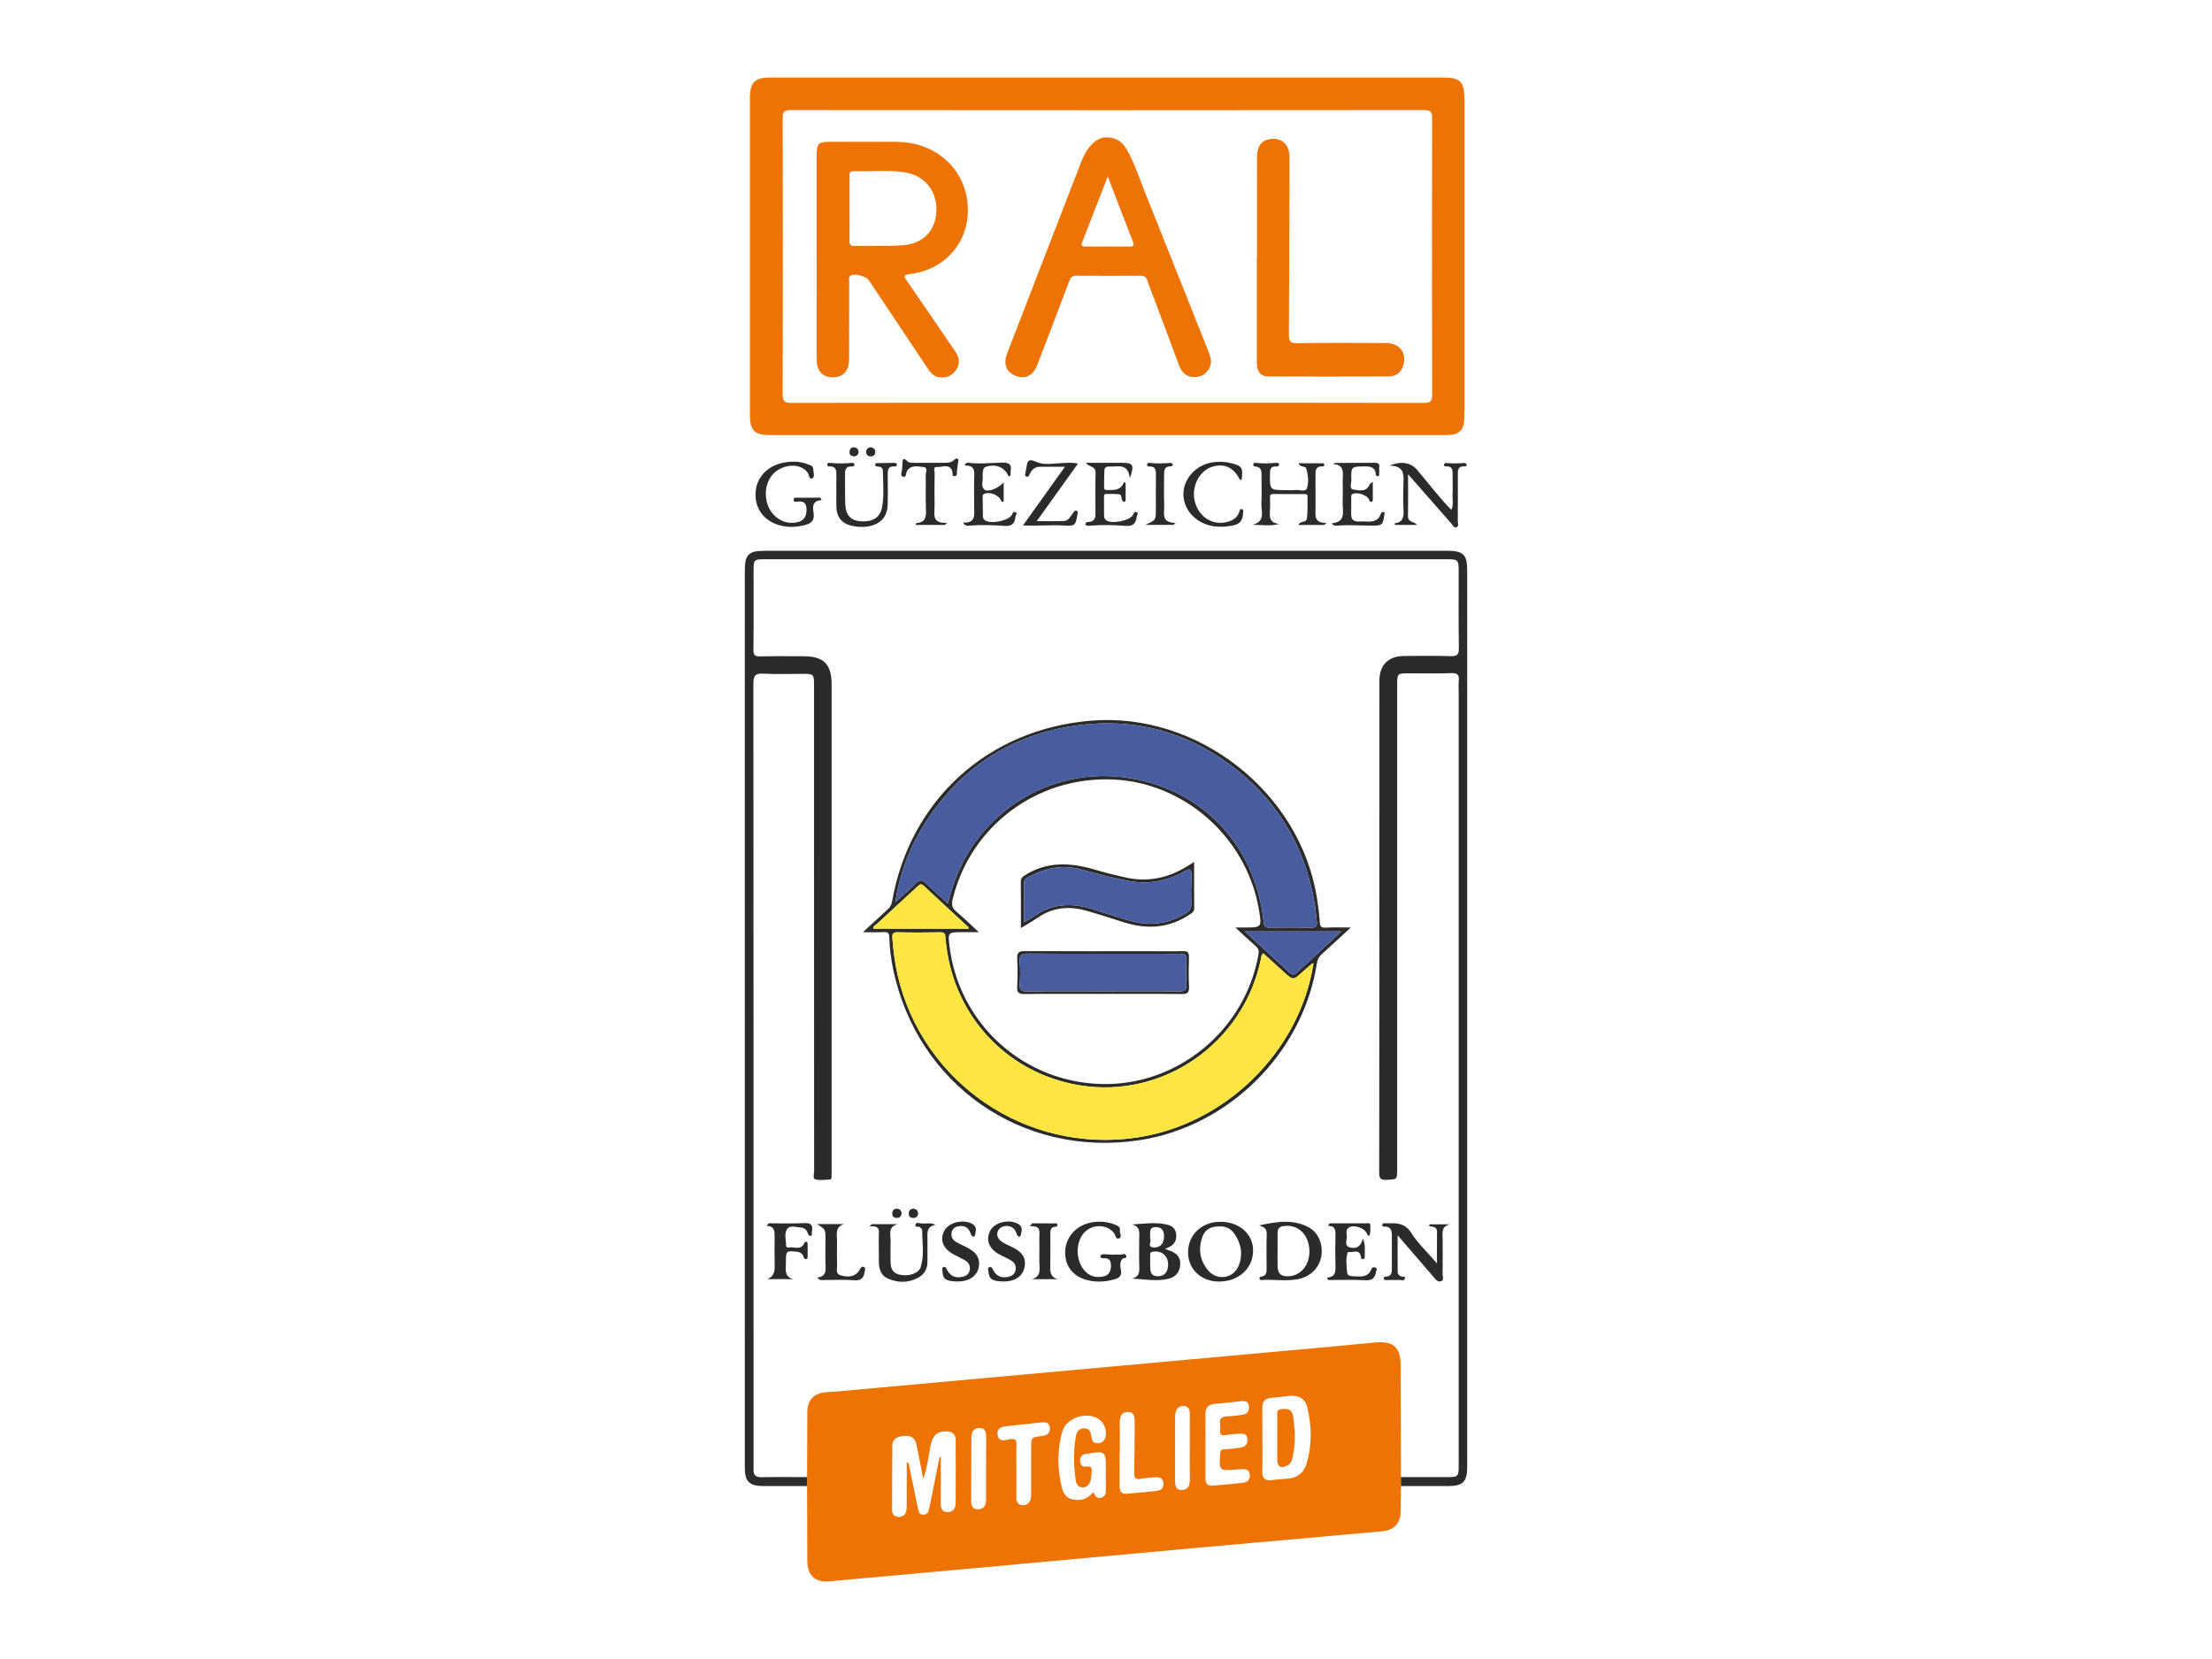 <?xml version="1.0" encoding="utf-8"?>
<!-- Generator: Adobe Illustrator 16.0.0, SVG Export Plug-In . SVG Version: 6.00 Build 0)  -->
<!DOCTYPE svg PUBLIC "-//W3C//DTD SVG 1.1//EN" "http://www.w3.org/Graphics/SVG/1.1/DTD/svg11.dtd">
<svg version="1.1" id="Ebene_1" xmlns="http://www.w3.org/2000/svg" xmlns:xlink="http://www.w3.org/1999/xlink" x="0px" y="0px"
	 width="400px" height="300px" viewBox="0 0 400 300" enable-background="new 0 0 400 300" xml:space="preserve">
<path fill-rule="evenodd" clip-rule="evenodd" fill="none" d="M145.944,268.729c0.014,4.521,0.029,9.042,0.044,13.565
	c0.009,2.573,1.41,3.889,3.964,3.661c8.181-0.729,16.361-1.471,24.541-2.219c13.588-1.241,27.174-2.5,40.764-3.731
	c11.59-1.05,23.182-2.068,34.772-3.109c2.062-0.185,3.207-1.435,3.25-3.511c0.033-1.551,0.041-3.104,0.061-4.655
	c2.834-0.001,5.667,0,8.502-0.002c2.729-0.001,3.471-0.752,3.471-3.506c0-54.031,0-108.063,0-162.094
	c0-2.829-0.708-3.528-3.582-3.528c-41.141,0-82.281,0-123.422,0c-2.951,0-3.625,0.673-3.625,3.624c0,38.261,0,76.522,0,114.783
	c0,15.816-0.001,31.632,0.001,47.449c0,2.446,0.838,3.269,3.303,3.272C140.642,268.729,143.293,268.728,145.944,268.729z
	 M200.157,78.68c20.383,0,40.766,0.001,61.149-0.001c2.701,0,3.497-0.803,3.497-3.508c0-19.148,0-38.297,0-57.446
	c0-2.939-0.769-3.702-3.766-3.703c-40.583-0.001-81.166-0.001-121.748,0c-2.809,0-3.68,0.883-3.68,3.693
	c-0.001,19.103-0.001,38.206,0,57.309c0,2.842,0.817,3.655,3.674,3.655C159.575,78.68,179.866,78.679,200.157,78.68z
	 M239.451,94.937c0.137-0.129,0.274-0.258,0.411-0.388c-2.357,0.051-1.964-1.435-1.973-2.68c-0.012-1.962,0.008-3.925-0.008-5.887
	c-0.007-0.882,0.007-1.705,1.238-1.637c0.194,0.011,0.374-0.08,0.367-0.3c-0.003-0.094-0.131-0.265-0.203-0.266
	c-1.455-0.016-2.909-0.012-4.458-0.012c0.328,0.876,1.242,0.375,1.411,1.013c0.306,1.159,0.464,2.422,0.097,3.505
	c-0.263,0.778-1.38,0.235-2.108,0.327c-0.584,0.074-1.184,0.015-1.778,0.015c-2.823,0-2.807,0-2.801-2.851
	c0.002-0.81,0.033-1.496,1.115-1.423c0.223,0.015,0.508,0,0.526-0.295c0.024-0.406-0.327-0.38-0.576-0.357
	c-1.184,0.106-2.365,0.143-3.549,0.002c-0.225-0.027-0.501-0.004-0.538,0.276c-0.035,0.272,0.183,0.369,0.439,0.389
	c1.019,0.08,1.061,0.817,1.059,1.584c-0.002,1.689,0.067,3.381-0.021,5.065c-0.075,1.409,0.823,3.242-1.583,3.885
	c1.677-0.008,3.216,0.301,4.839-0.18c-1.766-0.093-1.811-1.182-1.712-2.422c0.063-0.771,0.031-1.552,0.006-2.327
	c-0.016-0.46,0.127-0.647,0.617-0.642c1.871,0.022,3.742,0.009,5.614,0.013c0.272,0,0.563,0.001,0.559,0.399
	c-0.016,1.322,0.055,2.642-0.108,3.964c-0.115,0.939-1.249,0.389-1.538,1.229C236.394,94.937,237.921,94.937,239.451,94.937z
	 M254.618,85.754c2.79,3.18,5.316,6.064,7.849,8.943c0.257,0.292,0.457,0.832,0.932,0.636c0.467-0.193,0.212-0.732,0.215-1.107
	c0.022-2.787,0.019-5.574,0.006-8.361c-0.003-0.837,0.015-1.605,1.185-1.523c0.23,0.016,0.485-0.102,0.395-0.395
	c-0.035-0.114-0.289-0.243-0.43-0.23c-1.095,0.104-2.186,0.104-3.279,0.005c-0.125-0.011-0.358,0.168-0.382,0.29
	c-0.031,0.162,0.112,0.349,0.338,0.334c1.382-0.092,1.229,0.891,1.232,1.758c0.005,1.142,0.039,2.286-0.01,3.426
	c-0.036,0.863,0.218,1.767-0.222,2.67c-2.289-2.326-4.167-4.864-6.21-7.259c-1.079-1.267-2.874-1.646-4.964-0.73
	c2.738,0.01,2.567,1.673,2.516,3.316c-0.048,1.552-0.086,3.111,0.012,4.658c0.082,1.278-0.086,2.251-1.58,2.45
	c-0.012,0.001-0.002,0.16-0.002,0.286c1.337,0,2.673,0,4.009,0c-0.482-0.683-1.647-0.396-1.624-1.59
	C254.653,90.929,254.618,88.525,254.618,85.754z M148.583,90.435c-0.077-0.145-0.154-0.29-0.231-0.436
	c-1.347,0-2.694-0.01-4.042,0.007c-0.323,0.004-0.851-0.145-0.788,0.436c0.047,0.431,0.513,0.287,0.785,0.257
	c1.28-0.14,1.576,0.567,1.531,1.654c-0.058,1.365-0.761,2.054-2.284,2.181c-2.386,0.198-4.519-1.576-4.968-4.131
	c-0.503-2.863,0.903-5.316,3.447-6.013c1.652-0.453,3.17-0.024,3.981,1.021c0.301,0.388,0.25,1.383,0.88,1.091
	c0.504-0.233,0.172-1.154,0.145-1.769c-0.024-0.519-0.511-0.582-0.875-0.737c-1.3-0.558-2.669-0.59-4.034-0.404
	c-3.136,0.427-5.274,2.541-5.493,5.361c-0.224,2.876,1.413,5.2,4.284,6.024c1.522,0.437,3.05,0.364,4.586-0.019
	c1.16-0.289,1.812-0.79,1.617-2.152C146.981,91.787,146.759,90.542,148.583,90.435z M151.237,88.694
	c0,1.006-0.026,2.013,0.005,3.017c0.055,1.773,0.978,2.95,2.681,3.338c1.02,0.233,2.057,0.329,3.12,0.134
	c2.231-0.409,3.454-1.77,3.487-4.037c0.025-1.737,0.027-3.475-0.004-5.211c-0.016-0.908,0.019-1.692,1.254-1.586
	c0.253,0.021,0.456-0.109,0.39-0.404c-0.046-0.204-0.245-0.244-0.435-0.242c-1.003,0.014-2.005,0.034-3.008,0.038
	c-0.191,0.001-0.4-0.015-0.457,0.19c-0.08,0.281,0.124,0.419,0.369,0.427c0.56,0.02,1.017,0.164,1.019,0.83
	c0.007,2.188,0.262,4.393-0.157,6.56c-0.361,1.871-1.733,2.684-3.932,2.512c-1.693-0.132-2.627-1.105-2.708-3.005
	c-0.079-1.826-0.025-3.656-0.055-5.484c-0.014-0.841,0.163-1.465,1.187-1.414c0.233,0.012,0.488-0.013,0.503-0.316
	c0.016-0.309-0.239-0.358-0.468-0.336c-1.322,0.127-2.643,0.118-3.966,0.001c-0.223-0.02-0.478,0.012-0.475,0.332
	c0.002,0.223,0.172,0.317,0.367,0.308c1.308-0.062,1.31,0.816,1.287,1.743C151.219,86.956,151.237,87.825,151.237,88.694z
	 M241.057,83.918c2.239,0.141,1.733,1.771,1.748,3.095c0.013,1.278,0.042,2.558-0.008,3.833c-0.062,1.55,0.738,3.532-1.997,3.798
	c0.419,0.523,0.808,0.43,1.14,0.403c2.051-0.168,4.101,0,6.151,0.007c1.854,0.007,1.979-0.11,2.239-1.902
	c0.033-0.224,0.174-0.453-0.139-0.55c-0.268-0.083-0.431,0.104-0.507,0.328c-0.467,1.399-1.593,1.44-2.783,1.377
	c-0.409-0.022-0.821-0.013-1.232-0.003c-0.898,0.021-1.355-0.375-1.331-1.311c0.025-0.958-0.002-1.917,0.009-2.875
	c0.003-0.257-0.083-0.55,0.188-0.748c0.672-0.495,2.694,0.127,3.013,0.946c0.087,0.222,0.153,0.458,0.417,0.446
	c0.181-0.008,0.286-0.176,0.285-0.395c-0.008-1.008-0.003-2.016-0.003-3.23c-0.355,0.263-0.511,0.316-0.549,0.415
	c-0.574,1.497-1.923,1.117-2.927,0.981c-0.853-0.115-0.389-1.147-0.403-1.749c-0.059-2.443-0.024-2.41,2.437-2.442
	c1.095-0.014,1.909,0.181,1.999,1.464c0.013,0.195,0.133,0.329,0.484,0.301c0.258-0.492,0.055-1.083,0.123-1.634
	c0.075-0.612-0.22-0.794-0.788-0.789c-2.37,0.02-4.738,0.013-7.106,0.031C241.361,83.717,241.209,83.847,241.057,83.918z
	 M192.574,84.405c-2.614,3.654-5.032,7.035-7.588,10.61c2.676,0.146,5.076-0.148,7.474,0.023c1.904,0.135,2.042-0.042,2.349-1.896
	c0.041-0.248,0.232-0.567-0.086-0.738c-0.417-0.224-0.552,0.197-0.724,0.427c-0.435,0.584-0.792,1.341-1.6,1.38
	c-1.556,0.074-3.119,0.021-4.92,0.021c2.56-3.571,4.966-6.927,7.449-10.391c-1.028-0.249-1.926-0.146-2.819-0.108
	c-1.594,0.068-3.313,0.445-4.739-0.218c-1.512-0.704-1.6,0.011-1.757,1.07c-0.033,0.225-0.126,0.444-0.134,0.668
	c-0.01,0.329-0.345,0.792,0.165,0.949c0.376,0.116,0.492-0.347,0.625-0.607c0.391-0.759,0.964-1.191,1.836-1.19
	C189.469,84.407,190.833,84.405,192.574,84.405z M196.245,94.85c0.296,0.337,0.736,0.226,1.103,0.195
	c2.054-0.169,4.112-0.099,6.152,0.051c1.367,0.101,1.925-0.415,2.037-1.658c0.024-0.276,0.436-0.625-0.038-0.816
	c-0.426-0.172-0.472,0.283-0.635,0.534c-0.665,1.027-3.803,1.635-4.801,0.947c-0.298-0.205-0.407-0.497-0.412-0.819
	c-0.018-1.142-0.012-2.283-0.015-3.424c0-0.232,0.021-0.519,0.294-0.528c0.774-0.025,1.552-0.023,2.324,0.026
	c0.662,0.042,0.469,0.671,0.645,1.05c0.068,0.146,0.219,0.341,0.345,0.351c0.163,0.014,0.306-0.15,0.303-0.375
	c-0.005-1.011-0.002-2.022-0.002-3.033c-0.102-0.055-0.202-0.11-0.304-0.165c-0.535,1.502-1.738,1.432-2.907,1.435
	c-0.322,0-0.685,0.001-0.683-0.454c0.003-1.048,0.011-2.097,0.059-3.144c0.023-0.512,0.409-0.685,0.868-0.659
	c1.51,0.085,3.437-0.724,3.719,2.138c0.868-2.418,0.63-2.813-1.332-2.813c-0.548,0-1.096,0-1.644,0c-1.654,0-3.308,0-4.963,0
	c0.541,0.833,1.777,0.518,1.75,1.801c-0.051,2.51-0.018,5.022-0.018,7.533c0,0.809-0.354,1.294-1.201,1.355
	C196.621,94.398,196.335,94.426,196.245,94.85z M174.125,94.504c0.487,0.704,0.893,0.567,1.221,0.541
	c2.097-0.168,4.2-0.102,6.284,0.052c1.4,0.103,1.899-0.469,2.003-1.696c0.022-0.272,0.456-0.621-0.039-0.8
	c-0.406-0.147-0.477,0.292-0.644,0.55c-0.682,1.048-3.766,1.646-4.796,0.954c-0.254-0.17-0.399-0.402-0.406-0.675
	c-0.032-1.23-0.036-2.46-0.05-3.69c-0.002-0.2,0.09-0.33,0.271-0.421c0.947-0.477,2.677,0.197,3.051,1.184
	c0.062,0.164,0.176,0.331,0.481,0.185c0-1.091,0-2.212,0-3.461c-0.892,1.044-2.852,1.846-3.463,1.328
	c-0.777-0.658-0.21-1.692-0.337-2.551c-0.045-0.306,0.041-0.633,0.082-0.949c0.044-0.345,0.219-0.561,0.576-0.673
	c1.728-0.542,3.346,0.145,4.006,1.712c0.014,0.035,0.162,0.013,0.25,0.018c0.244-0.275,0.083-0.609,0.141-0.909
	c0.248-1.297-0.347-1.57-1.556-1.545c-1.955,0.039-3.913,0.27-5.873,0.047c-0.273-0.031-0.654-0.145-0.885,0.48
	c2.201-0.094,1.694,1.478,1.708,2.742c0.018,1.597-0.009,3.194,0.008,4.791C176.172,93.092,176.496,94.633,174.125,94.504z
	 M224.519,86.771c0.305-2.208,0.092-2.518-1.925-3.026c-1.036-0.261-2.078-0.296-3.123-0.169c-2.835,0.343-5.115,2.527-5.433,5.162
	c-0.304,2.519,1.247,4.955,3.838,5.997c1.665,0.668,3.356,0.605,5.103,0.285c1.45-0.265,1.776-1.183,1.83-2.412
	c0.011-0.237,0.057-0.487-0.234-0.544c-0.275-0.054-0.373,0.16-0.444,0.398c-0.284,0.949-0.922,1.513-1.864,1.824
	c-2.641,0.871-5.224-0.5-6.115-3.282c-0.871-2.717,0.593-5.854,3.079-6.603c2.033-0.61,3.627,0.031,4.737,1.889
	C224.09,86.496,224.129,86.849,224.519,86.771z M170.856,94.92c0.143-0.126,0.285-0.252,0.428-0.377
	c-2.9,0.178-2.263-1.648-2.283-3.068c-0.028-1.962-0.032-3.926,0.014-5.889c0.009-0.4-0.391-1.218,0.455-1.141
	c0.898,0.083,2.031-0.66,2.691,0.602c0.19,0.363-0.16,1.139,0.523,1.057c0.519-0.062,0.292-0.769,0.384-1.188
	c0.097-0.443,0.111-0.904,0.186-1.353c0.037-0.221,0.161-0.448-0.106-0.595c-0.247-0.135-0.427,0.021-0.591,0.186
	c-0.498,0.498-1.131,0.536-1.778,0.536c-1.826-0.001-3.652,0.003-5.478-0.002c-0.449-0.001-0.912,0.054-1.278-0.326
	c-0.606-0.628-0.816-0.372-0.815,0.374c0.001,0.317-0.075,0.636-0.067,0.953c0.013,0.52-0.425,1.32,0.089,1.498
	c0.751,0.261,0.544-0.728,0.84-1.115c0.811-1.06,1.943-0.695,2.917-0.616c0.881,0.071,0.394,0.96,0.408,1.454
	c0.06,2.098-0.056,4.203,0.054,6.297c0.074,1.397-0.214,2.312-1.783,2.391c-0.024,0.001-0.042,0.15-0.087,0.323
	C167.359,94.92,169.107,94.92,170.856,94.92z M212.178,94.909c0.135-0.114,0.27-0.228,0.405-0.342
	c-2.726-0.055-1.999-1.853-2.057-3.183c-0.079-1.777-0.017-3.561-0.021-5.341c-0.003-0.847-0.074-1.721,1.176-1.709
	c0.238,0.002,0.468-0.137,0.382-0.412c-0.034-0.109-0.291-0.222-0.437-0.21c-1.23,0.094-2.458,0.139-3.688-0.005
	c-0.23-0.027-0.5,0.014-0.518,0.298c-0.018,0.281,0.226,0.358,0.472,0.352c1.044-0.031,1.142,0.638,1.133,1.455
	c-0.021,2.101-0.007,4.201-0.007,6.302c0,1.934,0,1.934-1.925,2.796C209.009,94.909,210.593,94.909,212.178,94.909z M157.418,80.863
	c-0.44,0.105-0.802,0.311-0.779,0.879c0.02,0.479,0.269,0.75,0.747,0.782c0.539,0.036,0.871-0.229,0.896-0.765
	C158.307,81.221,157.96,80.962,157.418,80.863z M155.277,81.706c-0.073-0.419-0.305-0.795-0.831-0.814
	c-0.526-0.019-0.817,0.283-0.824,0.831c-0.006,0.487,0.233,0.753,0.711,0.796C154.874,82.569,155.167,82.294,155.277,81.706z"/>
<path fill-rule="evenodd" clip-rule="evenodd" fill="#ED7305" d="M253.34,268.729c-0.02,1.551-0.028,3.104-0.061,4.655
	c-0.044,2.076-1.189,3.326-3.25,3.511c-11.59,1.042-23.182,2.059-34.772,3.109c-13.589,1.231-27.176,2.49-40.764,3.731
	c-8.18,0.748-16.359,1.49-24.541,2.219c-2.554,0.228-3.955-1.088-3.964-3.661c-0.016-4.522-0.03-9.043-0.044-13.565
	c0-0.54,0-1.082,0-1.622c0.015-3.93,0.024-7.86,0.046-11.79c0.01-2.025,1.065-3.247,3.072-3.523
	c0.768-0.106,1.549-0.102,2.323-0.172c8.73-0.79,17.459-1.587,26.189-2.38c7.457-0.677,14.914-1.35,22.371-2.026
	c8.685-0.787,17.371-1.575,26.055-2.365c7.502-0.683,15.008-1.337,22.505-2.073c3.429-0.338,4.771,0.764,4.779,4.176
	c0.015,6.718,0.035,13.436,0.054,20.153C253.338,267.647,253.339,268.188,253.34,268.729z M169.898,263.472
	c0.076,0.012,0.153,0.024,0.23,0.036c0,2.737,0.013,5.475-0.007,8.211c-0.007,0.903,0.095,1.727,1.227,1.727
	c1.02,0.001,1.457-0.716,1.463-1.634c0.025-3.789,0.024-7.578,0.002-11.367c-0.007-1.112-0.615-1.635-1.752-1.606
	c-1.696,0.043-2.438,0.737-2.821,2.722c-0.368,1.903-0.541,3.849-1.3,5.827c-0.431-2.193-0.807-4.244-1.244-6.282
	c-0.277-1.293-1.226-1.585-2.403-1.432c-1.035,0.135-1.916,0.51-1.929,1.72c-0.043,3.879-0.041,7.759-0.052,11.64
	c-0.002,0.759,0.387,1.239,1.137,1.271c0.695,0.029,1.264-0.308,1.423-1.031c0.105-0.482,0.094-0.996,0.095-1.496
	c0.009-2.433,0.003-4.866,0.003-7.382c0.443,0.207,0.394,0.462,0.437,0.673c0.544,2.633,1.084,5.267,1.628,7.9
	c0.096,0.465,0.252,0.914,0.825,0.938c0.567,0.023,0.957-0.247,1.092-0.825c0.083-0.355,0.174-0.708,0.246-1.065
	C168.767,269.168,169.332,266.32,169.898,263.472z M228.278,260.318c0,1.914,0.045,3.829-0.016,5.742
	c-0.041,1.28,0.508,1.743,1.729,1.595c0.903-0.109,1.811-0.215,2.719-0.257c1.886-0.086,3.092-1.092,3.596-2.825
	c0.962-3.304,0.895-6.668,0.119-9.988c-0.393-1.684-1.573-2.332-3.307-2.162c-1.087,0.106-2.168,0.27-3.258,0.355
	c-1.136,0.09-1.594,0.708-1.586,1.796C228.289,256.488,228.278,258.403,228.278,260.318z M197.714,269.838
	c0.301,0.602,0.564,1.239,1.403,1.007c0.775-0.213,0.874-0.827,0.867-1.512c-0.013-1.233-0.003-2.468-0.003-3.701
	c0-3.221-0.138-3.333-3.364-2.737c-0.135,0.026-0.273,0.026-0.407,0.054c-0.728,0.156-0.906,0.673-0.882,1.335
	c0.025,0.712,0.46,1.017,1.083,0.911c0.973-0.165,1.076,0.343,0.991,1.083c-0.047,0.409-0.053,0.826-0.138,1.226
	c-0.163,0.762-0.527,1.416-1.398,1.46c-0.941,0.048-1.246-0.664-1.358-1.422c-0.377-2.543-0.395-5.094,0.004-7.636
	c0.136-0.865,0.484-1.593,1.535-1.614c1.078-0.022,1.199,0.734,1.316,1.555c0.087,0.613,0.339,1.162,1.116,1.144
	c0.795-0.019,1.264-0.436,1.45-1.198c0.293-1.207-0.344-2.686-1.426-3.3c-2.19-1.246-5.685-0.068-6.386,2.344
	c-0.986,3.386-0.936,6.864-0.061,10.274c0.438,1.702,1.595,2.28,3.341,2.095C196.384,271.1,197.057,270.514,197.714,269.838z
	 M217.978,261.389c0,1.917,0,3.836,0,5.754c0,0.792,0.14,1.573,1.137,1.51c1.957-0.121,3.911-0.306,5.855-0.554
	c0.709-0.09,1.094-0.693,1.042-1.408c-0.057-0.769-0.562-1.096-1.328-1.029c-0.41,0.037-0.82,0.046-1.23,0.078
	c-2.981,0.233-2.963,0.234-2.828-2.734c0.027-0.606,0.145-0.909,0.825-0.935c0.956-0.037,1.911-0.154,2.857-0.298
	c0.894-0.136,1.378-0.655,1.264-1.617c-0.118-0.991-0.864-0.929-1.548-0.892c-0.819,0.043-1.641,0.118-2.45,0.251
	c-0.749,0.124-1.003-0.16-0.94-0.874c0.031-0.363,0.055-0.739-0.004-1.094c-0.168-1.022,0.3-1.381,1.266-1.42
	c0.956-0.039,1.911-0.154,2.856-0.303c0.805-0.127,1.139-0.68,1.096-1.48c-0.046-0.874-0.628-1.043-1.333-0.977
	c-1.588,0.151-3.171,0.39-4.763,0.487c-1.274,0.078-1.788,0.699-1.778,1.916C217.992,257.644,217.979,259.516,217.978,261.389z
	 M183.799,265.87c0.001,0,0.003,0,0.004,0c0,1.687,0.01,3.374-0.004,5.061c-0.006,0.713,0.352,1.135,1.009,1.247
	c0.65,0.109,1.154-0.215,1.453-0.789c0.239-0.458,0.202-0.972,0.202-1.476c-0.002-2.689-0.001-5.379,0-8.07
	c0.001-1.9,0-1.921,1.929-2.161c0.889-0.112,1.516-0.461,1.466-1.431c-0.058-1.114-0.886-1.1-1.703-1.014
	c-1.902,0.2-3.805,0.397-5.706,0.618c-1,0.116-2.24,0.182-2.051,1.59c0.195,1.444,1.417,0.931,2.31,0.805
	c0.811-0.114,1.157,0.054,1.112,0.971C183.744,262.767,183.799,264.32,183.799,265.87z M202.495,262.681c-0.014,0-0.027,0-0.039,0
	c0,2.006-0.004,4.013,0.001,6.019c0.002,0.817,0.229,1.5,1.223,1.422c1.862-0.147,3.721-0.323,5.576-0.535
	c0.801-0.092,1.213-0.643,1.126-1.44c-0.095-0.872-0.732-1.075-1.497-1.008c-0.863,0.077-1.735,0.106-2.581,0.273
	c-1.045,0.209-1.225-0.244-1.205-1.163c0.067-3.008,0.066-6.017,0.092-9.026c0.008-0.913-0.057-1.891-1.233-1.899
	c-1.139-0.01-1.486,0.832-1.471,1.884C202.512,259.032,202.495,260.857,202.495,262.681z M215.152,261.706
	c0-2.05-0.001-4.101,0.001-6.149c0.001-0.667-0.247-1.191-0.944-1.297c-0.768-0.117-1.339,0.234-1.577,0.988
	c-0.107,0.341-0.135,0.716-0.136,1.076c-0.009,3.78,0.001,7.562-0.008,11.342c-0.003,0.885,0.103,1.785,1.188,1.788
	c1.123,0.004,1.501-0.81,1.486-1.872C215.135,265.624,215.154,263.664,215.152,261.706z M178.311,265.424c0.005,0,0.01,0,0.016,0
	c0-1.824-0.018-3.647,0.007-5.47c0.012-0.905-0.108-1.735-1.229-1.723c-1.082,0.012-1.45,0.754-1.451,1.76
	c-0.004,3.738-0.021,7.476-0.044,11.213c-0.005,0.9,0.146,1.739,1.249,1.728c1.075-0.01,1.457-0.763,1.454-1.765
	C178.305,269.252,178.311,267.338,178.311,265.424z"/>
<path fill-rule="evenodd" clip-rule="evenodd" fill="#ED7305" d="M200.157,78.68c-20.291,0-40.582,0-60.874,0
	c-2.857,0-3.674-0.813-3.674-3.655c-0.001-19.103-0.001-38.206,0-57.309c0-2.81,0.872-3.693,3.68-3.693
	c40.582-0.001,81.165-0.001,121.748,0c2.997,0,3.766,0.763,3.766,3.703c0,19.149,0,38.298,0,57.446c0,2.705-0.796,3.508-3.497,3.508
	C240.923,78.681,220.541,78.68,200.157,78.68z M200.161,72.83c19.104,0,38.209-0.013,57.314,0.029
	c1.22,0.003,1.509-0.312,1.507-1.516c-0.042-16.637-0.041-33.273-0.003-49.91c0.002-1.147-0.191-1.531-1.464-1.53
	c-38.164,0.042-76.327,0.04-114.491,0.004c-1.202-0.001-1.498,0.277-1.494,1.488c0.044,16.637,0.046,33.273-0.002,49.91
	c-0.003,1.291,0.375,1.554,1.594,1.551C162.134,72.818,181.147,72.83,200.161,72.83z"/>
<path fill-rule="evenodd" clip-rule="evenodd" fill="#2B2B29" d="M253.34,268.729c-0.001-0.54-0.002-1.082-0.003-1.622
	c2.697,0,5.393,0.001,8.09,0.001c2.352,0.001,2.353,0,2.353-2.331c0-46.441,0-92.883,0-139.325c0-0.777-0.056-1.559,0.013-2.33
	c0.094-1.023-0.18-1.439-1.326-1.396c-2.557,0.096-5.12,0.029-7.679,0.03c-2.118,0-2.134,0.016-2.134,2.154
	c0,29.163,0,58.327,0,87.49c0,1.93-0.002,1.872-1.944,1.943c-0.992,0.036-1.305-0.185-1.304-1.255
	c0.033-29.666,0.024-59.332,0.03-88.998c0.001-2.812,1.609-4.439,4.4-4.464c2.834-0.025,5.669-0.057,8.501,0.021
	c1.102,0.031,1.487-0.212,1.469-1.4c-0.071-4.753-0.024-9.507-0.031-14.261c-0.002-1.671-0.196-1.852-1.918-1.852
	c-8.913-0.002-17.828-0.001-26.741-0.001c-32.317,0-64.635,0-96.952,0c-1.761,0-1.891,0.124-1.893,1.838
	c-0.003,4.846,0.029,9.691-0.025,14.536c-0.011,0.983,0.282,1.209,1.219,1.187c2.604-0.064,5.21-0.022,7.815-0.022
	c3.697,0,5.104,1.416,5.104,5.14c0,29.346,0,58.693,0,88.038c0,0.32,0.016,0.642-0.008,0.96c-0.012,0.165-0.087,0.463-0.145,0.465
	c-0.909,0.046-1.854,0.208-2.717,0.016c-0.635-0.141-0.296-0.952-0.296-1.447c-0.017-19.976-0.015-39.952-0.015-59.927
	c0-9.417,0.002-18.833-0.001-28.25c0-1.663-0.149-1.809-1.783-1.813c-2.468-0.005-4.942,0.091-7.403-0.036
	c-1.444-0.075-1.778,0.367-1.777,1.785c0.039,47.127,0.032,94.255,0.032,141.382c0,0.229,0.014,0.458-0.002,0.686
	c-0.075,1.044,0.366,1.473,1.448,1.453c2.741-0.051,5.485-0.018,8.228-0.019c0,0.54,0,1.082,0,1.622
	c-2.651-0.001-5.303,0.001-7.954-0.002c-2.464-0.003-3.302-0.826-3.303-3.272c-0.003-15.816-0.001-31.632-0.001-47.449
	c0-38.261,0-76.522,0-114.783c0-2.95,0.673-3.624,3.625-3.624c41.141,0,82.281,0,123.422,0c2.874,0,3.582,0.699,3.582,3.528
	c0,54.031,0,108.063,0,162.094c0,2.753-0.742,3.504-3.471,3.506C259.008,268.729,256.174,268.728,253.34,268.729z"/>
<path fill-rule="evenodd" clip-rule="evenodd" fill="#2B2B29" d="M239.451,94.937c-1.529,0-3.057,0-4.656,0
	c0.289-0.84,1.423-0.29,1.538-1.229c0.163-1.322,0.093-2.642,0.108-3.964c0.004-0.398-0.287-0.399-0.559-0.399
	c-1.872-0.004-3.743,0.01-5.614-0.013c-0.49-0.006-0.633,0.181-0.617,0.642c0.025,0.775,0.057,1.556-0.006,2.327
	c-0.098,1.24-0.054,2.329,1.712,2.422c-1.623,0.481-3.162,0.172-4.839,0.18c2.406-0.643,1.509-2.476,1.583-3.885
	c0.088-1.684,0.019-3.376,0.021-5.065c0.001-0.767-0.04-1.504-1.059-1.584c-0.256-0.02-0.474-0.117-0.439-0.389
	c0.037-0.281,0.313-0.303,0.538-0.276c1.185,0.14,2.365,0.104,3.549-0.002c0.249-0.022,0.601-0.049,0.576,0.357
	c-0.018,0.296-0.303,0.311-0.526,0.295c-1.083-0.072-1.113,0.613-1.115,1.423c-0.006,2.851-0.022,2.851,2.801,2.851
	c0.594,0,1.194,0.059,1.778-0.015c0.728-0.092,1.845,0.451,2.108-0.327c0.368-1.083,0.209-2.347-0.097-3.505
	c-0.169-0.638-1.083-0.136-1.411-1.013c1.549,0,3.003-0.004,4.458,0.012c0.072,0,0.2,0.171,0.203,0.266
	c0.007,0.221-0.173,0.312-0.367,0.3c-1.231-0.068-1.245,0.754-1.238,1.637c0.016,1.962-0.004,3.925,0.008,5.887
	c0.009,1.245-0.384,2.731,1.973,2.68C239.725,94.679,239.588,94.808,239.451,94.937z"/>
<path fill-rule="evenodd" clip-rule="evenodd" fill="#2B2B29" d="M254.618,85.754c0,2.771,0.035,5.175-0.014,7.577
	c-0.023,1.194,1.142,0.907,1.624,1.59c-1.336,0-2.672,0-4.009,0c0-0.125-0.01-0.285,0.002-0.286c1.494-0.199,1.662-1.172,1.58-2.45
	c-0.098-1.547-0.06-3.106-0.012-4.658c0.051-1.643,0.222-3.306-2.516-3.316c2.09-0.916,3.885-0.537,4.964,0.73
	c2.043,2.395,3.921,4.933,6.21,7.259c0.44-0.903,0.187-1.807,0.222-2.67c0.049-1.14,0.016-2.284,0.01-3.426
	c-0.003-0.867,0.149-1.85-1.232-1.758c-0.227,0.015-0.37-0.172-0.338-0.334c0.023-0.122,0.257-0.301,0.382-0.29
	c1.094,0.099,2.184,0.099,3.279-0.005c0.141-0.013,0.395,0.116,0.43,0.23c0.09,0.292-0.165,0.411-0.395,0.395
	c-1.17-0.082-1.188,0.687-1.185,1.523c0.013,2.787,0.016,5.574-0.006,8.361c-0.003,0.375,0.252,0.914-0.215,1.107
	c-0.476,0.196-0.675-0.344-0.932-0.636C259.935,91.819,257.408,88.935,254.618,85.754z"/>
<path fill-rule="evenodd" clip-rule="evenodd" fill="#2B2B29" d="M148.583,90.435c-1.824,0.107-1.602,1.352-1.457,2.37
	c0.194,1.362-0.458,1.863-1.617,2.152c-1.537,0.383-3.064,0.456-4.586,0.019c-2.871-0.824-4.508-3.148-4.284-6.024
	c0.219-2.82,2.356-4.934,5.493-5.361c1.365-0.186,2.734-0.154,4.034,0.404c0.363,0.156,0.851,0.218,0.875,0.737
	c0.028,0.614,0.36,1.535-0.145,1.769c-0.63,0.292-0.579-0.703-0.88-1.091c-0.811-1.045-2.329-1.474-3.981-1.021
	c-2.543,0.697-3.95,3.15-3.447,6.013c0.449,2.556,2.582,4.33,4.968,4.131c1.523-0.127,2.226-0.816,2.284-2.181
	c0.045-1.087-0.251-1.794-1.531-1.654c-0.272,0.029-0.738,0.174-0.785-0.257c-0.063-0.58,0.465-0.432,0.788-0.436
	c1.347-0.017,2.694-0.007,4.042-0.007C148.429,90.145,148.506,90.29,148.583,90.435z"/>
<path fill-rule="evenodd" clip-rule="evenodd" fill="#2B2B29" d="M151.237,88.694c0-0.869-0.018-1.738,0.004-2.605
	c0.023-0.927,0.021-1.805-1.287-1.743c-0.195,0.009-0.365-0.085-0.367-0.308c-0.002-0.319,0.252-0.351,0.475-0.332
	c1.323,0.117,2.644,0.126,3.966-0.001c0.229-0.022,0.483,0.027,0.468,0.336c-0.015,0.303-0.27,0.328-0.503,0.316
	c-1.023-0.051-1.201,0.572-1.187,1.414c0.03,1.828-0.024,3.658,0.055,5.484c0.081,1.9,1.015,2.873,2.708,3.005
	c2.199,0.172,3.571-0.641,3.932-2.512c0.418-2.167,0.164-4.371,0.157-6.56c-0.002-0.666-0.459-0.81-1.019-0.83
	c-0.245-0.008-0.448-0.146-0.369-0.427c0.057-0.205,0.266-0.188,0.457-0.19c1.002-0.004,2.005-0.024,3.008-0.038
	c0.189-0.002,0.388,0.038,0.435,0.242c0.066,0.294-0.137,0.425-0.39,0.404c-1.235-0.106-1.27,0.678-1.254,1.586
	c0.031,1.736,0.029,3.474,0.004,5.211c-0.033,2.268-1.255,3.628-3.487,4.037c-1.063,0.195-2.1,0.099-3.12-0.134
	c-1.703-0.388-2.626-1.564-2.681-3.338C151.211,90.707,151.237,89.7,151.237,88.694z"/>
<path fill-rule="evenodd" clip-rule="evenodd" fill="#2B2B29" d="M241.057,83.918c0.153-0.071,0.305-0.202,0.458-0.203
	c2.369-0.018,4.737-0.011,7.106-0.031c0.568-0.005,0.863,0.177,0.788,0.789c-0.068,0.551,0.135,1.143-0.123,1.634
	c-0.352,0.028-0.471-0.105-0.484-0.301c-0.09-1.284-0.904-1.479-1.999-1.464c-2.461,0.032-2.496-0.001-2.437,2.442
	c0.015,0.602-0.45,1.634,0.403,1.749c1.004,0.136,2.354,0.516,2.927-0.981c0.038-0.099,0.194-0.152,0.549-0.415
	c0,1.215-0.004,2.223,0.003,3.23c0.001,0.218-0.104,0.386-0.285,0.395c-0.264,0.012-0.33-0.224-0.417-0.446
	c-0.319-0.819-2.341-1.441-3.013-0.946c-0.271,0.198-0.185,0.491-0.188,0.748c-0.011,0.958,0.016,1.917-0.009,2.875
	c-0.024,0.936,0.432,1.332,1.331,1.311c0.411-0.01,0.823-0.019,1.232,0.003c1.19,0.063,2.316,0.022,2.783-1.377
	c0.076-0.224,0.239-0.411,0.507-0.328c0.313,0.097,0.172,0.326,0.139,0.55c-0.26,1.792-0.385,1.909-2.239,1.902
	c-2.05-0.007-4.1-0.175-6.151-0.007c-0.332,0.027-0.721,0.121-1.14-0.403c2.735-0.266,1.936-2.249,1.997-3.798
	c0.05-1.276,0.021-2.556,0.008-3.833C242.79,85.69,243.295,84.06,241.057,83.918z"/>
<path fill-rule="evenodd" clip-rule="evenodd" fill="#2B2B29" d="M192.574,84.405c-1.741,0-3.105,0.002-4.469-0.001
	c-0.873-0.001-1.446,0.431-1.836,1.19c-0.134,0.26-0.25,0.723-0.625,0.607c-0.509-0.157-0.175-0.62-0.165-0.949
	c0.007-0.224,0.101-0.443,0.134-0.668c0.157-1.059,0.245-1.774,1.757-1.07c1.425,0.663,3.145,0.286,4.739,0.218
	c0.893-0.038,1.791-0.14,2.819,0.108c-2.483,3.464-4.889,6.82-7.449,10.391c1.802,0,3.364,0.053,4.92-0.021
	c0.807-0.039,1.165-0.795,1.6-1.38c0.172-0.229,0.308-0.65,0.724-0.427c0.318,0.171,0.126,0.49,0.086,0.738
	c-0.306,1.854-0.445,2.032-2.349,1.896c-2.398-0.171-4.798,0.124-7.474-0.023C187.542,91.44,189.96,88.059,192.574,84.405z"/>
<path fill-rule="evenodd" clip-rule="evenodd" fill="#2B2B29" d="M196.245,94.85c0.09-0.424,0.376-0.451,0.646-0.471
	c0.848-0.061,1.201-0.546,1.201-1.355c0-2.511-0.033-5.022,0.018-7.533c0.026-1.283-1.21-0.967-1.75-1.801c1.655,0,3.309,0,4.963,0
	c0.548,0,1.096,0,1.644,0c1.962,0,2.2,0.395,1.332,2.813c-0.283-2.861-2.209-2.053-3.719-2.138
	c-0.459-0.026-0.845,0.147-0.868,0.659c-0.048,1.046-0.056,2.095-0.059,3.144c-0.001,0.456,0.361,0.455,0.683,0.454
	c1.169-0.002,2.372,0.067,2.907-1.435c0.102,0.055,0.202,0.109,0.304,0.165c0,1.011-0.003,2.022,0.002,3.033
	c0.002,0.225-0.141,0.388-0.303,0.375c-0.126-0.01-0.277-0.205-0.345-0.351c-0.176-0.379,0.017-1.008-0.645-1.05
	c-0.772-0.049-1.55-0.051-2.324-0.026c-0.273,0.009-0.294,0.295-0.294,0.528c0.003,1.141-0.003,2.282,0.015,3.424
	c0.005,0.322,0.113,0.614,0.412,0.819c0.998,0.688,4.136,0.08,4.801-0.947c0.163-0.251,0.209-0.706,0.635-0.534
	c0.474,0.191,0.063,0.54,0.038,0.816c-0.112,1.244-0.67,1.759-2.037,1.658c-2.04-0.15-4.098-0.22-6.152-0.051
	C196.981,95.075,196.541,95.187,196.245,94.85z"/>
<path fill-rule="evenodd" clip-rule="evenodd" fill="#2B2B29" d="M174.125,94.504c2.371,0.129,2.047-1.412,2.032-2.786
	c-0.017-1.597,0.01-3.194-0.008-4.791c-0.014-1.264,0.493-2.836-1.708-2.742c0.231-0.625,0.612-0.512,0.885-0.48
	c1.959,0.223,3.918-0.008,5.873-0.047c1.209-0.025,1.804,0.249,1.556,1.545c-0.057,0.299,0.103,0.634-0.141,0.909
	c-0.088-0.005-0.236,0.017-0.25-0.018c-0.66-1.567-2.278-2.254-4.006-1.712c-0.356,0.112-0.532,0.328-0.576,0.673
	c-0.041,0.316-0.127,0.644-0.082,0.949c0.126,0.859-0.44,1.893,0.337,2.551c0.611,0.518,2.571-0.284,3.463-1.328
	c0,1.249,0,2.37,0,3.461c-0.306,0.146-0.419-0.021-0.481-0.185c-0.374-0.986-2.104-1.661-3.051-1.184
	c-0.181,0.091-0.273,0.221-0.271,0.421c0.015,1.23,0.018,2.46,0.05,3.69c0.007,0.272,0.152,0.504,0.406,0.675
	c1.03,0.692,4.114,0.095,4.796-0.954c0.167-0.258,0.238-0.697,0.644-0.55c0.495,0.179,0.062,0.528,0.039,0.8
	c-0.104,1.227-0.604,1.799-2.003,1.696c-2.084-0.154-4.187-0.22-6.284-0.052C175.018,95.071,174.612,95.208,174.125,94.504z"/>
<path fill-rule="evenodd" clip-rule="evenodd" fill="#2B2B29" d="M224.519,86.771c-0.39,0.078-0.429-0.276-0.553-0.482
	c-1.109-1.857-2.704-2.499-4.737-1.889c-2.486,0.748-3.95,3.885-3.079,6.603c0.892,2.782,3.475,4.152,6.115,3.282
	c0.942-0.311,1.58-0.875,1.864-1.824c0.071-0.238,0.169-0.452,0.444-0.398c0.291,0.057,0.246,0.307,0.234,0.544
	c-0.054,1.229-0.379,2.146-1.83,2.412c-1.747,0.32-3.438,0.383-5.103-0.285c-2.592-1.042-4.142-3.478-3.838-5.997
	c0.318-2.635,2.598-4.818,5.433-5.162c1.045-0.127,2.087-0.092,3.123,0.169C224.611,84.253,224.823,84.563,224.519,86.771z"/>
<path fill-rule="evenodd" clip-rule="evenodd" fill="#2B2B29" d="M170.856,94.92c-1.749,0-3.497,0-5.277,0
	c0.045-0.173,0.063-0.322,0.087-0.323c1.568-0.079,1.856-0.994,1.783-2.391c-0.11-2.094,0.005-4.199-0.054-6.297
	c-0.014-0.493,0.474-1.383-0.408-1.454c-0.975-0.079-2.106-0.444-2.917,0.616c-0.295,0.387-0.089,1.375-0.84,1.115
	c-0.514-0.178-0.076-0.978-0.089-1.498c-0.008-0.317,0.068-0.635,0.067-0.953c-0.001-0.746,0.209-1.002,0.815-0.374
	c0.366,0.379,0.829,0.325,1.278,0.326c1.826,0.006,3.652,0.001,5.478,0.002c0.647,0,1.281-0.039,1.778-0.536
	c0.164-0.165,0.344-0.321,0.591-0.186c0.267,0.146,0.144,0.374,0.106,0.595c-0.075,0.449-0.089,0.909-0.186,1.353
	c-0.092,0.419,0.134,1.126-0.384,1.188c-0.683,0.082-0.333-0.694-0.523-1.057c-0.661-1.261-1.793-0.519-2.691-0.602
	c-0.846-0.077-0.445,0.741-0.455,1.141c-0.045,1.962-0.042,3.926-0.014,5.889c0.02,1.42-0.618,3.246,2.283,3.068
	C171.141,94.668,170.999,94.794,170.856,94.92z"/>
<path fill-rule="evenodd" clip-rule="evenodd" fill="#2B2B29" d="M212.178,94.909c-1.585,0-3.168,0-5.084,0
	c1.925-0.862,1.925-0.862,1.925-2.796c0-2.101-0.014-4.201,0.007-6.302c0.009-0.817-0.088-1.485-1.133-1.455
	c-0.247,0.006-0.49-0.071-0.472-0.352c0.018-0.284,0.288-0.325,0.518-0.298c1.23,0.144,2.458,0.099,3.688,0.005
	c0.146-0.011,0.403,0.102,0.437,0.21c0.086,0.275-0.144,0.414-0.382,0.412c-1.25-0.012-1.18,0.862-1.176,1.709
	c0.004,1.781-0.058,3.564,0.021,5.341c0.058,1.33-0.668,3.128,2.057,3.183C212.448,94.681,212.313,94.795,212.178,94.909z"/>
<path fill-rule="evenodd" clip-rule="evenodd" fill="#2B2B29" d="M157.418,80.863c0.542,0.099,0.889,0.358,0.864,0.896
	c-0.025,0.536-0.357,0.801-0.896,0.765c-0.479-0.032-0.728-0.304-0.747-0.782C156.616,81.174,156.978,80.968,157.418,80.863z"/>
<path fill-rule="evenodd" clip-rule="evenodd" fill="#2B2B29" d="M155.277,81.706c-0.11,0.588-0.404,0.863-0.944,0.813
	c-0.478-0.043-0.717-0.309-0.711-0.796c0.007-0.547,0.297-0.85,0.824-0.831C154.972,80.911,155.205,81.287,155.277,81.706z"/>
<path fill-rule="evenodd" clip-rule="evenodd" fill="none" d="M145.945,267.107c-2.743,0.001-5.486-0.032-8.228,0.019
	c-1.082,0.02-1.523-0.409-1.448-1.453c0.016-0.228,0.002-0.457,0.002-0.686c0-47.127,0.007-94.255-0.032-141.382
	c-0.001-1.418,0.333-1.859,1.777-1.785c2.461,0.126,4.935,0.031,7.403,0.036c1.633,0.003,1.782,0.149,1.783,1.813
	c0.003,9.417,0.001,18.833,0.001,28.25c0,19.975-0.002,39.951,0.015,59.927c0,0.495-0.338,1.307,0.296,1.447
	c0.863,0.192,1.809,0.03,2.717-0.016c0.058-0.002,0.133-0.3,0.145-0.465c0.023-0.318,0.008-0.64,0.008-0.96
	c0-29.345,0-58.692,0-88.038c0-3.724-1.407-5.14-5.104-5.14c-2.605,0-5.211-0.042-7.815,0.022c-0.937,0.023-1.23-0.203-1.219-1.187
	c0.054-4.844,0.022-9.69,0.025-14.536c0.002-1.714,0.131-1.838,1.893-1.838c32.317,0,64.634,0,96.952,0
	c8.913,0,17.828-0.001,26.741,0.001c1.722,0,1.917,0.181,1.918,1.852c0.007,4.754-0.04,9.508,0.031,14.261
	c0.018,1.188-0.367,1.431-1.469,1.4c-2.833-0.078-5.667-0.046-8.501-0.021c-2.791,0.025-4.399,1.652-4.4,4.464
	c-0.006,29.666,0.003,59.332-0.03,88.998c-0.001,1.07,0.312,1.291,1.304,1.255c1.942-0.072,1.944-0.014,1.944-1.943
	c0-29.164,0-58.327,0-87.49c0-2.138,0.016-2.154,2.134-2.154c2.559-0.001,5.122,0.065,7.679-0.03
	c1.146-0.043,1.419,0.373,1.326,1.396c-0.069,0.771-0.013,1.553-0.013,2.33c0,46.441,0,92.883,0,139.325
	c0,2.331-0.001,2.332-2.353,2.331c-2.697,0-5.393-0.001-8.09-0.001c-0.018-6.718-0.038-13.436-0.052-20.153
	c-0.008-3.412-1.351-4.515-4.779-4.176c-7.497,0.736-15.002,1.391-22.505,2.073c-8.684,0.791-17.37,1.578-26.055,2.365
	c-7.457,0.676-14.914,1.349-22.371,2.026c-8.73,0.793-17.459,1.59-26.189,2.38c-0.773,0.07-1.555,0.066-2.323,0.172
	c-2.007,0.277-3.062,1.498-3.072,3.523C145.969,259.247,145.959,263.177,145.945,267.107z M156.042,168.568
	c1.524,0,2.66,0.05,3.789-0.018c0.793-0.047,0.968,0.24,0.988,0.993c0.051,1.917,0.292,3.821,0.685,5.702
	c4.348,20.861,23.264,34.069,44.347,30.966c16.292-2.397,29.761-15.745,32.287-32.021c0.104-0.679,0.354-1.176,0.861-1.631
	c1.707-1.529,3.378-3.096,5.271-4.838c-1.709,0-3.123-0.06-4.529,0.021c-0.863,0.05-1.043-0.257-1.091-1.056
	c-0.086-1.456-0.278-2.91-0.51-4.351c-3.085-19.135-21.536-33.595-40.839-32.018c-18.656,1.523-32.769,14.346-35.986,32.714
	c-0.111,0.635-0.411,1.077-0.867,1.489C159.064,165.771,157.699,167.042,156.042,168.568z M259.852,228.462
	c-1.76-2.047-3.466-3.637-4.673-5.543c-1.252-1.98-2.971-1.713-4.752-1.707c-0.226,0.001-0.479-0.004-0.464,0.336
	c0.01,0.252,0.21,0.276,0.386,0.267c1.056-0.055,1.34,0.607,1.347,1.48c0.016,2.1,0.016,4.199,0.002,6.298
	c-0.004,0.635-0.179,1.183-0.959,1.254c-0.208,0.019-0.509-0.026-0.497,0.307c0.017,0.425,0.379,0.308,0.621,0.313
	c0.729,0.012,1.458,0.008,2.188-0.016c0.34-0.01,0.856,0.228,0.978-0.188c0.176-0.606-0.464-0.33-0.724-0.467
	c-0.309-0.163-0.556-0.39-0.559-0.72c-0.02-2.147-0.01-4.296-0.01-6.701c0.506,0.588,0.801,0.933,1.098,1.278
	c1.816,2.108,3.627,4.219,5.45,6.322c0.353,0.407,0.728,0.954,1.347,0.689c0.529-0.227,0.233-0.813,0.24-1.229
	c0.029-2.054,0.008-4.107,0.016-6.162c0.004-1.159-0.413-2.535,1.378-2.878c-1.249,0-2.498,0-3.747,0
	c-0.035,0.105-0.07,0.21-0.106,0.316c0.664,0.146,1.471,0.077,1.451,1.056C259.825,224.529,259.852,226.292,259.852,228.462z
	 M227.71,221.588c0.798,0.3,1.384,0.539,1.354,1.515c-0.068,2.142-0.028,4.287-0.018,6.431c0.003,0.657-0.147,1.181-0.897,1.307
	c-0.234,0.039-0.455,0.092-0.377,0.413c0.059,0.24,0.272,0.22,0.435,0.21c2.094-0.137,4.206,0.239,6.283-0.111
	c2.398-0.404,4.044-1.996,4.429-4.083c0.397-2.161-0.463-4.357-2.244-5.32C233.814,220.401,230.814,220.912,227.71,221.588z
	 M220.728,220.936c-3.379-0.028-5.879,2.318-5.888,5.525c-0.008,3.003,2.308,5.24,5.47,5.282c3.624,0.048,6.281-2.325,6.287-5.614
	C226.6,223.144,224.138,220.964,220.728,220.936z M204.681,231.209c2.283,0.1,4.481,0.568,6.656,0.024
	c1.278-0.319,2.016-1.213,2.087-2.561c0.073-1.346-0.674-2.104-1.883-2.507c-0.255-0.086-0.501-0.203-0.854-0.349
	c1.267-0.43,2.094-1.081,2.018-2.471c-0.056-1.022-0.628-1.631-1.528-1.866c-2.123-0.554-4.266-0.189-6.504-0.052
	c1.643,0.357,1.326,1.56,1.328,2.603c0.004,1.689-0.045,3.382,0.019,5.069C206.059,230.112,205.963,230.925,204.681,231.209z
	 M201.465,226.868c0,0.009-0.001,0.019-0.001,0.028c-0.593-0.028-1.186-0.052-1.778-0.087c-0.292-0.018-0.627,0.019-0.685,0.31
	c-0.071,0.355,0.277,0.429,0.549,0.411c1.024-0.067,1.372,0.432,1.344,1.407c-0.028,1-0.404,1.696-1.414,1.893
	c-1.409,0.273-2.623-0.083-3.527-1.266c-1.325-1.732-1.441-4.364-0.271-6.189c1.296-2.02,4.36-2.216,5.758-0.399
	c0.277,0.358,0.307,1.215,0.924,0.969c0.624-0.25,0.066-0.972,0.148-1.479c0.094-0.579-0.323-0.769-0.764-0.958
	c-1.343-0.575-2.743-0.704-4.165-0.492c-2.927,0.434-4.973,2.709-4.975,5.473c-0.002,2.749,1.733,4.674,4.699,5.144
	c1.413,0.224,2.816,0.107,4.204-0.281c0.916-0.255,1.398-0.663,1.181-1.735c-0.127-0.63-0.239-1.375,0.25-1.958
	c0.194-0.232,0.883-0.01,0.7-0.583c-0.182-0.566-0.713-0.157-1.083-0.199C202.2,226.837,201.831,226.868,201.465,226.868z
	 M239.994,231.023c0.049,0.149,0.1,0.3,0.148,0.45c2.259,0,4.525-0.097,6.776,0.038c1.249,0.076,1.722-0.441,1.906-1.508
	c0.042-0.25,0.267-0.559-0.039-0.742c-0.31-0.187-0.66-0.103-0.799,0.257c-0.598,1.528-1.899,1.322-3.123,1.281
	c-0.54-0.018-1.23-0.028-1.27-0.742c-0.07-1.207-0.305-2.435,0.138-3.624c0.009-0.025,0.086-0.042,0.125-0.034
	c0.816,0.156,2.041-0.666,2.251,0.938c0.025,0.194,0.099,0.358,0.327,0.347c0.207-0.01,0.362-0.161,0.353-0.343
	c-0.05-0.999,0.227-2.036-0.337-3.381c-0.394,1.672-1.455,1.938-2.472,1.572c-0.976-0.349-0.314-1.427-0.436-2.169
	c-0.077-0.463-0.156-1.029,0.364-1.37c0.893-0.585,2.84,0.037,3.263,1.073c0.125,0.305,0.391,0.576,0.494,0.29
	c0.188-0.527,0.138-1.149,0.135-1.732c-0.004-0.606-0.502-0.405-0.817-0.407c-2.054-0.016-4.107-0.01-6.161-0.004
	c-0.259,0-0.577-0.049-0.583,0.487c1.299-0.018,1.275,0.872,1.252,1.837c-0.04,1.78-0.043,3.563,0.001,5.342
	C241.517,229.938,241.53,230.915,239.994,231.023z M157.673,221.366c-0.153,0.14-0.306,0.279-0.458,0.419
	c2.154-0.245,1.68,1.002,1.696,1.941c0.024,1.508-0.018,3.016,0.018,4.522c0.03,1.245,0.366,2.412,1.612,2.951
	c1.847,0.799,3.73,0.819,5.531-0.174c1.083-0.597,1.633-1.563,1.64-2.813c0.008-1.325-0.005-2.649,0.007-3.974
	c0.011-1.122-0.321-2.419,1.465-2.755c-0.893-0.436-1.706-0.188-2.484-0.235c-0.396-0.023-1.04-0.344-1.167,0.254
	c-0.114,0.539,0.583,0.176,0.817,0.413c0.155,0.156,0.405,0.338,0.405,0.51c0.008,2.227,0.415,4.486-0.247,6.666
	c-0.349,1.149-2.086,1.741-3.653,1.444c-1.308-0.247-1.804-0.911-1.814-2.45c-0.007-1.188-0.026-2.376,0.006-3.563
	c0.032-1.193-0.577-2.681,1.302-3.157C160.791,221.366,159.232,221.366,157.673,221.366z M138.735,231.309c1.576,0,3.153,0,4.729,0
	c-1.538-0.402-1.413-1.54-1.352-2.645c0.01-0.183,0.001-0.366,0.001-0.549c0-1.908,0.077-1.964,1.984-1.76
	c0.617,0.066,1.017,0.322,1.202,0.924c0.066,0.218,0.204,0.457,0.473,0.405c0.272-0.051,0.275-0.309,0.273-0.547
	c-0.008-0.73-0.007-1.46-0.008-2.19c-0.001-0.19-0.033-0.385-0.259-0.4c-0.103-0.007-0.279,0.082-0.313,0.168
	c-0.583,1.512-1.88,0.668-2.856,0.868c-0.236,0.049-0.475-0.06-0.47-0.345c0.016-0.996-0.366-2.125,0.172-2.948
	c0.519-0.793,1.587-0.375,2.439-0.316c0.673,0.047,1.092,0.358,1.314,1c0.095,0.274,0.195,0.659,0.755,0.432
	c0-0.228-0.042-0.503,0.007-0.761c0.233-1.223-0.276-1.532-1.462-1.466c-1.913,0.107-3.835,0.02-5.754,0.037
	c-0.316,0.002-0.759-0.185-0.915,0.485c1.372,0.006,1.388,0.963,1.38,1.958c-0.012,1.599-0.028,3.2,0.006,4.799
	C140.108,229.621,140.155,230.752,138.735,231.309z M181.392,231.732c1.994,0.051,3.457-0.865,3.833-2.402
	c0.426-1.738-0.242-2.878-2.241-3.846c-0.613-0.297-1.255-0.556-1.817-0.933c-0.934-0.625-1.092-1.616-0.454-2.338
	c0.597-0.676,1.938-0.701,2.601-0.031c0.292,0.296,0.446,0.667,0.575,1.069c0.103,0.324,0.594,0.567,0.675,0.182
	c0.142-0.685,0.502-1.55-0.388-2.074c-1.661-0.979-4.294-0.362-5.106,1.18c-0.907,1.723-0.2,3.396,1.868,4.424
	c0.65,0.324,1.319,0.62,1.938,0.996c0.638,0.389,0.93,0.992,0.762,1.752c-0.172,0.786-0.752,1.088-1.478,1.215
	c-1.188,0.208-2.043-0.24-2.595-1.297c-0.145-0.278-0.245-0.653-0.672-0.485c-0.346,0.137-0.182,0.458-0.165,0.715
	C178.827,231.293,179.377,231.681,181.392,231.732z M173.13,231.735c1.975,0.039,3.453-0.903,3.822-2.436
	c0.401-1.669-0.324-2.875-2.298-3.833c-0.573-0.278-1.157-0.536-1.708-0.85c-0.648-0.369-1.006-0.932-0.871-1.706
	c0.115-0.654,0.528-1.034,1.184-1.154c0.771-0.142,1.469-0.034,1.949,0.647c0.179,0.254,0.259,0.577,0.393,0.864
	c0.177,0.377,0.614,0.492,0.69,0.131c0.138-0.654,0.455-1.452-0.323-1.987c-1.487-1.021-4.285-0.453-5.148,1.035
	c-0.96,1.654-0.348,3.325,1.615,4.381c0.681,0.366,1.388,0.684,2.054,1.072c0.694,0.405,1.037,1.029,0.849,1.846
	c-0.196,0.854-0.88,1.102-1.638,1.203c-1.138,0.153-1.941-0.337-2.446-1.343c-0.15-0.299-0.309-0.635-0.692-0.458
	c-0.288,0.133-0.141,0.483-0.131,0.742C170.488,231.311,171.052,231.693,173.13,231.735z M147.815,231.014
	c0.333,0.509,0.622,0.458,0.886,0.458c1.917,0.003,3.845-0.113,5.75,0.041c1.34,0.108,1.768-0.5,1.921-1.611
	c0.041-0.298,0.208-0.675-0.229-0.813c-0.312-0.097-0.482,0.147-0.626,0.398c-0.136,0.235-0.27,0.49-0.464,0.672
	c-0.914,0.856-2.011,0.764-3.078,0.449c-0.921-0.271-0.588-1.126-0.605-1.759c-0.039-1.461-0.026-2.923-0.008-4.385
	c0.014-1.183-0.472-2.597,1.296-3.108c-1.564,0-3.128,0-4.928,0c1.542,0.947,1.542,0.947,1.542,2.7c0,1.645-0.051,3.292,0.019,4.933
	C149.337,230.051,149.186,230.877,147.815,231.014z M191.27,231.316c-1.472-0.435-1.373-1.528-1.348-2.642
	c0.041-1.824,0.018-3.651,0.008-5.476c-0.003-0.682,0.032-1.316,0.929-1.372c0.198-0.012,0.364-0.057,0.369-0.288
	c0.005-0.221-0.148-0.317-0.346-0.317c-1.409-0.005-2.817-0.003-4.226-0.003c-0.146,0.177-0.29,0.354-0.435,0.53
	c2.167-0.163,1.701,1.121,1.72,2.107c0.026,1.414,0.014,2.829,0.005,4.245c-0.008,1.225,0.462,2.661-1.316,3.215
	C188.177,231.316,189.724,231.316,191.27,231.316z M163.04,219.498c-0.012-0.536-0.284-0.874-0.792-0.918
	c-0.51-0.045-0.855,0.226-0.898,0.766c-0.042,0.538,0.235,0.852,0.762,0.893C162.635,220.279,162.94,219.998,163.04,219.498z
	 M165.162,218.559c-0.55,0.063-0.846,0.356-0.833,0.883c0.012,0.532,0.315,0.825,0.858,0.803c0.532-0.02,0.829-0.319,0.822-0.852
	C166.001,218.844,165.624,218.637,165.162,218.559z"/>
<path fill-rule="evenodd" clip-rule="evenodd" fill="none" d="M169.898,263.472c-0.566,2.848-1.131,5.697-1.7,8.545
	c-0.072,0.357-0.163,0.71-0.246,1.065c-0.135,0.578-0.524,0.848-1.092,0.825c-0.573-0.023-0.729-0.472-0.825-0.938
	c-0.544-2.633-1.084-5.267-1.628-7.9c-0.043-0.211,0.006-0.466-0.437-0.673c0,2.516,0.005,4.949-0.003,7.382
	c-0.001,0.5,0.01,1.013-0.095,1.496c-0.159,0.723-0.728,1.06-1.423,1.031c-0.75-0.033-1.14-0.512-1.137-1.271
	c0.011-3.88,0.008-7.76,0.052-11.64c0.013-1.21,0.894-1.585,1.929-1.72c1.177-0.153,2.126,0.138,2.403,1.432
	c0.437,2.038,0.813,4.088,1.244,6.282c0.76-1.978,0.933-3.924,1.3-5.827c0.383-1.985,1.125-2.679,2.821-2.722
	c1.138-0.029,1.746,0.494,1.752,1.606c0.022,3.789,0.023,7.578-0.002,11.367c-0.006,0.918-0.443,1.635-1.463,1.634
	c-1.132,0-1.234-0.824-1.227-1.727c0.02-2.737,0.007-5.475,0.007-8.211C170.051,263.496,169.975,263.484,169.898,263.472z"/>
<path fill-rule="evenodd" clip-rule="evenodd" fill="none" d="M228.278,260.318c0-1.915,0.01-3.83-0.003-5.744
	c-0.008-1.088,0.45-1.706,1.586-1.796c1.089-0.085,2.171-0.249,3.258-0.355c1.733-0.169,2.914,0.478,3.307,2.162
	c0.776,3.319,0.843,6.684-0.119,9.988c-0.504,1.732-1.71,2.739-3.596,2.825c-0.908,0.042-1.816,0.147-2.719,0.257
	c-1.221,0.148-1.77-0.314-1.729-1.595C228.323,264.147,228.278,262.232,228.278,260.318z M230.975,260.096
	c0,1.278-0.003,2.556,0.001,3.833c0.004,1.334,0.643,1.699,1.837,1.066c0.384-0.204,0.663-0.515,0.779-0.915
	c0.785-2.73,0.623-5.489,0.207-8.251c-0.014-0.088-0.055-0.174-0.094-0.256c-0.417-0.901-1.195-0.824-1.991-0.761
	c-0.933,0.073-0.731,0.752-0.735,1.313C230.968,257.448,230.975,258.772,230.975,260.096z"/>
<path fill-rule="evenodd" clip-rule="evenodd" fill="none" d="M197.714,269.838c-0.657,0.676-1.33,1.262-2.316,1.366
	c-1.747,0.185-2.904-0.393-3.341-2.095c-0.875-3.41-0.925-6.888,0.061-10.274c0.702-2.412,4.196-3.589,6.386-2.344
	c1.082,0.615,1.719,2.094,1.426,3.3c-0.186,0.762-0.655,1.179-1.45,1.198c-0.777,0.018-1.029-0.531-1.116-1.144
	c-0.117-0.82-0.238-1.577-1.316-1.555c-1.051,0.021-1.399,0.749-1.535,1.614c-0.399,2.542-0.382,5.093-0.004,7.636
	c0.112,0.758,0.417,1.47,1.358,1.422c0.871-0.044,1.235-0.698,1.398-1.46c0.085-0.399,0.091-0.817,0.138-1.226
	c0.085-0.741-0.018-1.249-0.991-1.083c-0.623,0.106-1.057-0.199-1.083-0.911c-0.024-0.662,0.154-1.179,0.882-1.335
	c0.133-0.028,0.272-0.028,0.407-0.054c3.226-0.596,3.364-0.484,3.364,2.737c0,1.233-0.009,2.468,0.003,3.701
	c0.007,0.685-0.091,1.299-0.867,1.512C198.278,271.077,198.015,270.439,197.714,269.838z"/>
<path fill-rule="evenodd" clip-rule="evenodd" fill="none" d="M217.978,261.389c0.001-1.873,0.014-3.746-0.004-5.619
	c-0.01-1.217,0.503-1.838,1.778-1.916c1.592-0.097,3.174-0.336,4.763-0.487c0.705-0.067,1.288,0.103,1.333,0.977
	c0.042,0.8-0.292,1.353-1.096,1.48c-0.945,0.148-1.9,0.264-2.856,0.303c-0.965,0.039-1.434,0.398-1.266,1.42
	c0.059,0.355,0.036,0.731,0.004,1.094c-0.063,0.714,0.191,0.998,0.94,0.874c0.809-0.133,1.63-0.208,2.45-0.251
	c0.684-0.037,1.43-0.1,1.548,0.892c0.114,0.962-0.37,1.481-1.264,1.617c-0.947,0.144-1.902,0.261-2.857,0.298
	c-0.68,0.026-0.798,0.329-0.825,0.935c-0.135,2.969-0.153,2.968,2.828,2.734c0.41-0.032,0.82-0.042,1.23-0.078
	c0.767-0.067,1.271,0.26,1.328,1.029c0.053,0.715-0.333,1.318-1.042,1.408c-1.944,0.248-3.898,0.433-5.855,0.554
	c-0.998,0.063-1.137-0.718-1.137-1.51C217.978,265.225,217.978,263.307,217.978,261.389z"/>
<path fill-rule="evenodd" clip-rule="evenodd" fill="none" d="M183.799,265.87c0-1.55-0.055-3.104,0.021-4.649
	c0.045-0.917-0.302-1.085-1.112-0.971c-0.892,0.126-2.115,0.64-2.31-0.805c-0.189-1.409,1.05-1.474,2.051-1.59
	c1.901-0.221,3.804-0.418,5.706-0.618c0.816-0.086,1.645-0.1,1.703,1.014c0.05,0.97-0.577,1.319-1.466,1.431
	c-1.929,0.24-1.928,0.261-1.929,2.161c-0.001,2.691-0.002,5.381,0,8.07c0,0.503,0.037,1.018-0.202,1.476
	c-0.299,0.574-0.803,0.898-1.453,0.789c-0.657-0.112-1.016-0.534-1.009-1.247c0.015-1.687,0.004-3.374,0.004-5.061
	C183.802,265.87,183.8,265.87,183.799,265.87z"/>
<path fill-rule="evenodd" clip-rule="evenodd" fill="none" d="M202.495,262.681c0-1.824,0.018-3.649-0.007-5.473
	c-0.015-1.052,0.333-1.894,1.471-1.884c1.176,0.009,1.241,0.987,1.233,1.899c-0.026,3.009-0.025,6.018-0.092,9.026
	c-0.02,0.919,0.16,1.372,1.205,1.163c0.845-0.167,1.718-0.196,2.581-0.273c0.765-0.067,1.402,0.136,1.497,1.008
	c0.087,0.797-0.325,1.348-1.126,1.44c-1.855,0.212-3.714,0.387-5.576,0.535c-0.994,0.078-1.221-0.605-1.223-1.422
	c-0.005-2.006-0.001-4.013-0.001-6.019C202.468,262.681,202.481,262.681,202.495,262.681z"/>
<path fill-rule="evenodd" clip-rule="evenodd" fill="none" d="M215.153,261.706c0.001,1.958-0.018,3.917,0.009,5.875
	c0.015,1.063-0.364,1.876-1.486,1.872c-1.085-0.003-1.191-0.903-1.188-1.788c0.009-3.78-0.001-7.562,0.008-11.342
	c0.001-0.36,0.029-0.735,0.136-1.076c0.238-0.753,0.81-1.105,1.577-0.988c0.698,0.106,0.945,0.631,0.944,1.297
	C215.151,257.605,215.152,259.656,215.153,261.706z"/>
<path fill-rule="evenodd" clip-rule="evenodd" fill="none" d="M178.311,265.424c0,1.914-0.006,3.828,0.002,5.743
	c0.003,1.001-0.379,1.755-1.454,1.765c-1.103,0.011-1.254-0.827-1.249-1.728c0.023-3.738,0.04-7.476,0.044-11.213
	c0.001-1.006,0.369-1.748,1.451-1.76c1.121-0.012,1.241,0.818,1.229,1.723c-0.025,1.823-0.007,3.646-0.007,5.47
	C178.321,265.424,178.316,265.424,178.311,265.424z"/>
<path fill-rule="evenodd" clip-rule="evenodd" fill="none" d="M200.161,72.83c-19.013,0-38.026-0.012-57.04,0.026
	c-1.219,0.003-1.598-0.26-1.594-1.551c0.048-16.636,0.046-33.273,0.002-49.91c-0.003-1.21,0.292-1.489,1.494-1.488
	c38.164,0.035,76.327,0.037,114.491-0.004c1.273-0.001,1.466,0.383,1.464,1.53c-0.037,16.637-0.039,33.273,0.003,49.91
	c0.002,1.204-0.287,1.519-1.507,1.516C238.37,72.817,219.265,72.83,200.161,72.83z M147.678,46.356
	c0,6.213-0.006,12.427,0.003,18.64c0.003,2.134,1.092,3.278,3.019,3.228c1.813-0.047,2.831-1.179,2.842-3.292
	c0.025-4.66,0.003-9.319,0.017-13.979c0.001-0.379-0.19-0.85,0.276-1.116c0.738-0.422,2.781,0.107,3.275,0.847
	c3.549,5.313,7.101,10.626,10.643,15.945c0.522,0.784,1.104,1.465,2.104,1.598c1.3,0.172,2.343-0.285,3.064-1.377
	c0.712-1.079,0.586-2.166-0.121-3.202c-2.933-4.298-5.857-8.601-8.819-12.879c-0.555-0.801-0.595-1.082,0.519-1.208
	c7.361-0.833,11.896-7.393,10.154-14.613c-1.327-5.499-6.277-9.236-12.377-9.289c-4.112-0.036-8.224-0.01-12.335-0.005
	c-1.941,0.002-2.265,0.339-2.266,2.337C147.676,34.112,147.678,40.234,147.678,46.356z M199.925,24.838
	c-0.852,0.017-1.863,0.549-2.699,1.48c-0.841,0.936-1.35,2.053-1.796,3.204c-2.112,5.438-4.218,10.878-6.323,16.319
	c-2.336,6.037-4.68,12.069-7,18.112c-0.764,1.989-0.029,3.554,1.859,4.114c1.597,0.474,2.908-0.25,3.607-2.068
	c1.933-5.02,3.85-10.046,5.748-15.078c0.244-0.648,0.46-1.074,1.306-1.063c3.883,0.051,7.768,0.037,11.652,0.009
	c0.654-0.004,0.978,0.206,1.185,0.832c0.402,1.21,0.893,2.391,1.341,3.586c1.471,3.927,2.946,7.854,4.408,11.784
	c0.432,1.16,1.167,1.979,2.445,2.105c1.172,0.115,2.157-0.319,2.852-1.291c0.76-1.064,0.484-2.15,0.045-3.252
	c-3.854-9.653-7.686-19.315-11.551-28.962c-0.982-2.451-1.793-4.978-3.057-7.309C203.174,25.934,202.134,24.824,199.925,24.838z
	 M227.3,46.798c-0.009,0-0.017,0-0.024,0c0,6.256,0.001,12.513-0.001,18.77c-0.001,1.588,0.664,2.5,2.066,2.505
	c7.261,0.031,14.524,0.034,21.784-0.007c1.551-0.009,2.457-0.901,2.735-2.377c0.404-2.134-0.908-3.647-3.269-3.658
	c-5.343-0.025-10.687-0.049-16.029,0.025c-1.247,0.017-1.501-0.37-1.492-1.541c0.073-8.904,0.078-17.809,0.102-26.712
	c0.005-1.873,0.032-3.746-0.007-5.618c-0.044-2.109-1.474-3.329-3.483-3.038c-1.568,0.227-2.375,1.322-2.378,3.293
	C227.294,34.558,227.3,40.678,227.3,46.798z"/>
<path fill-rule="evenodd" clip-rule="evenodd" fill="#2B2B29" d="M156.042,168.568c1.657-1.526,3.022-2.797,4.405-4.046
	c0.456-0.412,0.755-0.854,0.867-1.489c3.217-18.368,17.33-31.19,35.986-32.714c19.303-1.577,37.754,12.882,40.839,32.018
	c0.232,1.441,0.424,2.895,0.51,4.351c0.048,0.799,0.229,1.106,1.091,1.056c1.406-0.082,2.82-0.021,4.529-0.021
	c-1.892,1.743-3.564,3.31-5.271,4.838c-0.508,0.455-0.757,0.952-0.861,1.631c-2.526,16.276-15.995,29.624-32.287,32.021
	c-21.083,3.103-39.999-10.105-44.347-30.966c-0.393-1.881-0.634-3.785-0.685-5.702c-0.02-0.753-0.195-1.041-0.988-0.993
	C158.702,168.618,157.566,168.568,156.042,168.568z M237.247,174.28c-0.553,0.472-1.12,0.93-1.654,1.422
	c-1.74,1.6-1.739,1.608-3.44,0.068c-1.244-1.127-2.48-2.262-3.72-3.393c-0.407,0.359-0.36,0.747-0.433,1.094
	c-3.167,15.205-17.671,25.281-32.793,22.783c-13.423-2.217-23.196-12.984-24.24-26.753c-0.055-0.724-0.243-0.915-0.944-0.905
	c-2.559,0.038-5.12,0.058-7.677-0.008c-0.929-0.023-1.037,0.339-0.973,1.12c0.183,2.232,0.442,4.451,0.949,6.633
	c4.527,19.506,23.288,32.33,43.262,29.36c15.845-2.355,29.296-15.355,31.888-31.21c0.011-0.109,0.022-0.217,0.034-0.327
	C237.419,174.202,237.333,174.24,237.247,174.28z M223.394,167.723c0.781,0,1.188,0.001,1.595,0
	c3.202-0.004,3.202-0.004,2.676-3.166c-2.164-13.021-13.44-23.075-26.469-23.602c-13.701-0.553-25.687,8.438-28.923,21.625
	c-0.259,1.055-0.076,1.664,0.729,2.332c1.298,1.078,2.498,2.273,3.996,3.655c-1.23,0-2.042,0-2.854,0c-2.764,0-2.764,0-2.42,2.708
	c1.765,13.906,13.345,24.368,27.394,24.748c13.802,0.374,26.031-9.701,28.446-23.397c0.121-0.68,0.01-1.101-0.497-1.542
	C225.908,170.072,224.794,169.012,223.394,167.723z M171.417,163.368c0.158-0.578,0.269-0.971,0.373-1.366
	c3.874-14.631,17.914-23.734,32.598-21.275c13.437,2.25,22.707,12.451,24.138,26.106c0.075,0.708,0.312,0.927,1.002,0.918
	c2.56-0.03,5.12-0.04,7.679,0.004c0.872,0.015,0.991-0.397,0.905-1.096c-0.11-0.905-0.158-1.819-0.299-2.719
	c-1.548-9.875-6.033-18.125-13.818-24.444c-8.389-6.807-18.071-9.709-28.756-8.37c-12.384,1.552-21.929,7.847-28.465,18.523
	c-2.491,4.068-4.085,8.508-4.875,13.474c1.353-1.219,2.598-2.219,3.688-3.366c0.788-0.828,1.263-0.633,1.963,0.067
	C168.742,161.014,170.028,162.106,171.417,163.368z M175.148,167.938c-0.024-0.144-0.008-0.259-0.056-0.304
	c-2.678-2.476-5.377-4.929-8.03-7.431c-0.577-0.545-0.825-0.188-1.206,0.164c-2.445,2.256-4.907,4.496-7.342,6.762
	c-0.224,0.208-0.695,0.319-0.56,0.808C163.694,167.938,169.414,167.938,175.148,167.938z M242.553,168.436
	c-5.873,0-11.512,0-17.467,0c2.881,2.644,5.541,5.066,8.172,7.516c0.602,0.559,0.991,0.169,1.394-0.194
	c1.185-1.069,2.355-2.153,3.525-3.238C239.596,171.203,241.009,169.879,242.553,168.436z"/>
<path fill-rule="evenodd" clip-rule="evenodd" fill="#2B2B29" d="M259.852,228.462c0-2.169-0.026-3.933,0.01-5.695
	c0.02-0.979-0.787-0.91-1.451-1.056c0.036-0.106,0.071-0.211,0.106-0.316c1.249,0,2.498,0,3.747,0
	c-1.792,0.344-1.374,1.72-1.378,2.878c-0.008,2.055,0.013,4.108-0.016,6.162c-0.007,0.416,0.289,1.003-0.24,1.229
	c-0.62,0.265-0.995-0.282-1.347-0.689c-1.823-2.103-3.634-4.213-5.45-6.322c-0.297-0.345-0.592-0.689-1.098-1.278
	c0,2.405-0.01,4.554,0.01,6.701c0.003,0.33,0.25,0.557,0.559,0.72c0.26,0.137,0.9-0.14,0.724,0.467
	c-0.122,0.415-0.637,0.177-0.978,0.188c-0.729,0.023-1.458,0.028-2.188,0.016c-0.241-0.005-0.604,0.112-0.621-0.313
	c-0.012-0.333,0.289-0.288,0.497-0.307c0.78-0.071,0.955-0.62,0.959-1.254c0.013-2.1,0.013-4.199-0.002-6.298
	c-0.007-0.873-0.292-1.535-1.347-1.48c-0.176,0.009-0.376-0.014-0.386-0.267c-0.014-0.34,0.239-0.335,0.464-0.336
	c1.781-0.007,3.5-0.273,4.752,1.707C256.385,224.825,258.092,226.415,259.852,228.462z"/>
<path fill-rule="evenodd" clip-rule="evenodd" fill="#2B2B29" d="M227.71,221.588c3.104-0.676,6.104-1.187,8.964,0.361
	c1.78,0.963,2.641,3.16,2.244,5.32c-0.384,2.088-2.03,3.68-4.429,4.083c-2.077,0.35-4.189-0.026-6.283,0.111
	c-0.163,0.01-0.376,0.03-0.435-0.21c-0.078-0.321,0.143-0.374,0.377-0.413c0.75-0.126,0.901-0.649,0.897-1.307
	c-0.01-2.144-0.05-4.29,0.018-6.431C229.094,222.127,228.508,221.888,227.71,221.588z M231.029,225.968
	c0,1.004-0.021,2.01,0.004,3.014c0.032,1.363,0.614,1.877,1.988,1.808c2.4-0.12,4.018-2.337,3.73-5.113
	c-0.276-2.665-2.167-4.281-4.596-3.973c-0.781,0.098-1.135,0.476-1.127,1.248C231.038,223.958,231.03,224.962,231.029,225.968z"/>
<path fill-rule="evenodd" clip-rule="evenodd" fill="#2B2B29" d="M220.728,220.936c3.41,0.028,5.872,2.208,5.869,5.193
	c-0.006,3.289-2.663,5.662-6.287,5.614c-3.162-0.042-5.478-2.279-5.47-5.282C214.849,223.254,217.349,220.908,220.728,220.936z
	 M220.562,221.774c-1.492-0.01-2.585,0.461-3.085,1.779c-0.842,2.216-0.542,4.325,0.968,6.153c1.626,1.969,4.652,1.505,5.562-0.868
	c0.786-2.047,0.438-4.042-0.85-5.817C222.504,222.119,221.545,221.717,220.562,221.774z"/>
<path fill-rule="evenodd" clip-rule="evenodd" fill="#2B2B29" d="M204.681,231.209c1.282-0.284,1.378-1.097,1.339-2.108
	c-0.063-1.688-0.014-3.38-0.019-5.069c-0.002-1.043,0.314-2.246-1.328-2.603c2.239-0.137,4.381-0.502,6.504,0.052
	c0.899,0.234,1.472,0.844,1.528,1.866c0.076,1.391-0.751,2.042-2.018,2.471c0.353,0.146,0.598,0.263,0.854,0.349
	c1.209,0.403,1.956,1.161,1.883,2.507c-0.071,1.347-0.809,2.241-2.087,2.561C209.162,231.777,206.964,231.309,204.681,231.209z
	 M211.233,228.606c-0.017-1.548-1.194-2.503-2.746-2.257c-0.318,0.05-0.505,0.132-0.5,0.483c0.016,0.954-0.031,1.913,0.049,2.862
	c0.071,0.837,0.707,1.122,1.461,1.09C210.63,230.737,211.247,229.937,211.233,228.606z M207.959,223.962
	c0.416,0.432-0.719,1.627,0.767,1.624c1.141-0.002,1.719-0.717,1.767-1.942c0.04-1.031-0.368-1.725-1.417-1.747
	C207.573,221.866,208.107,223.083,207.959,223.962z"/>
<path fill-rule="evenodd" clip-rule="evenodd" fill="#2B2B29" d="M201.465,226.868c0.365,0,0.734-0.031,1.096,0.009
	c0.369,0.042,0.9-0.367,1.083,0.199c0.183,0.573-0.505,0.351-0.7,0.583c-0.489,0.583-0.377,1.328-0.25,1.958
	c0.218,1.073-0.265,1.48-1.181,1.735c-1.388,0.389-2.791,0.505-4.204,0.281c-2.966-0.47-4.701-2.395-4.699-5.144
	c0.002-2.764,2.048-5.039,4.975-5.473c1.422-0.212,2.822-0.083,4.165,0.492c0.441,0.188,0.857,0.378,0.764,0.958
	c-0.083,0.507,0.476,1.229-0.148,1.479c-0.617,0.247-0.647-0.61-0.924-0.969c-1.398-1.817-4.462-1.621-5.758,0.399
	c-1.171,1.825-1.054,4.457,0.271,6.189c0.904,1.183,2.119,1.539,3.527,1.266c1.01-0.197,1.386-0.893,1.414-1.893
	c0.028-0.976-0.32-1.474-1.344-1.407c-0.272,0.018-0.62-0.056-0.549-0.411c0.058-0.291,0.393-0.328,0.685-0.31
	c0.592,0.035,1.185,0.059,1.778,0.087C201.464,226.887,201.465,226.877,201.465,226.868z"/>
<path fill-rule="evenodd" clip-rule="evenodd" fill="#2B2B29" d="M239.994,231.023c1.536-0.108,1.522-1.086,1.497-2.146
	c-0.044-1.779-0.041-3.562-0.001-5.342c0.022-0.965,0.047-1.855-1.252-1.837c0.006-0.536,0.324-0.487,0.583-0.487
	c2.053-0.005,4.107-0.011,6.161,0.004c0.315,0.002,0.813-0.199,0.817,0.407c0.003,0.583,0.054,1.206-0.135,1.732
	c-0.103,0.286-0.369,0.015-0.494-0.29c-0.423-1.036-2.371-1.658-3.263-1.073c-0.52,0.34-0.441,0.906-0.364,1.37
	c0.122,0.742-0.54,1.82,0.436,2.169c1.017,0.366,2.078,0.1,2.472-1.572c0.564,1.346,0.287,2.383,0.337,3.381
	c0.009,0.182-0.146,0.333-0.353,0.343c-0.228,0.011-0.301-0.153-0.327-0.347c-0.211-1.604-1.436-0.781-2.251-0.938
	c-0.039-0.008-0.116,0.009-0.125,0.034c-0.443,1.189-0.208,2.417-0.138,3.624c0.04,0.714,0.73,0.724,1.27,0.742
	c1.223,0.041,2.524,0.247,3.123-1.281c0.14-0.359,0.489-0.443,0.799-0.257c0.306,0.183,0.082,0.492,0.039,0.742
	c-0.184,1.067-0.657,1.583-1.906,1.508c-2.251-0.135-4.517-0.038-6.776-0.038C240.094,231.324,240.043,231.173,239.994,231.023z"/>
<path fill-rule="evenodd" clip-rule="evenodd" fill="#2B2B29" d="M157.673,221.366c1.559,0,3.117,0,4.676,0
	c-1.879,0.476-1.27,1.963-1.302,3.157c-0.032,1.188-0.013,2.376-0.006,3.563c0.01,1.539,0.506,2.203,1.814,2.45
	c1.567,0.297,3.305-0.295,3.653-1.444c0.662-2.18,0.255-4.439,0.247-6.666c0-0.172-0.25-0.354-0.405-0.51
	c-0.233-0.237-0.931,0.126-0.817-0.413c0.126-0.598,0.771-0.278,1.167-0.254c0.778,0.048,1.591-0.201,2.484,0.235
	c-1.786,0.336-1.454,1.633-1.465,2.755c-0.012,1.325,0.001,2.649-0.007,3.974c-0.007,1.249-0.558,2.216-1.64,2.813
	c-1.801,0.994-3.684,0.974-5.531,0.174c-1.246-0.539-1.582-1.707-1.612-2.951c-0.036-1.506,0.006-3.014-0.018-4.522
	c-0.016-0.939,0.458-2.186-1.696-1.941C157.367,221.645,157.521,221.505,157.673,221.366z"/>
<path fill-rule="evenodd" clip-rule="evenodd" fill="#2B2B29" d="M138.735,231.309c1.42-0.557,1.373-1.688,1.348-2.851
	c-0.035-1.599-0.018-3.2-0.006-4.799c0.008-0.995-0.008-1.952-1.38-1.958c0.156-0.67,0.598-0.483,0.915-0.485
	c1.919-0.017,3.842,0.07,5.754-0.037c1.186-0.066,1.695,0.243,1.462,1.466c-0.049,0.258-0.007,0.534-0.007,0.761
	c-0.56,0.227-0.66-0.158-0.755-0.432c-0.222-0.642-0.641-0.953-1.314-1c-0.852-0.059-1.921-0.478-2.439,0.316
	c-0.538,0.823-0.157,1.952-0.172,2.948c-0.004,0.285,0.234,0.394,0.47,0.345c0.976-0.2,2.273,0.644,2.856-0.868
	c0.034-0.087,0.209-0.175,0.313-0.168c0.226,0.016,0.258,0.21,0.259,0.4c0.001,0.73,0,1.46,0.008,2.19
	c0.002,0.238,0,0.496-0.273,0.547c-0.27,0.051-0.407-0.188-0.473-0.405c-0.185-0.602-0.584-0.858-1.202-0.924
	c-1.907-0.205-1.984-0.148-1.984,1.76c0,0.183,0.008,0.366-0.001,0.549c-0.061,1.105-0.186,2.243,1.352,2.645
	C141.888,231.309,140.311,231.309,138.735,231.309z"/>
<path fill-rule="evenodd" clip-rule="evenodd" fill="#2B2B29" d="M181.392,231.732c-2.014-0.052-2.564-0.439-2.663-1.873
	c-0.018-0.258-0.181-0.578,0.165-0.715c0.427-0.167,0.527,0.208,0.672,0.485c0.552,1.057,1.408,1.504,2.595,1.297
	c0.726-0.127,1.306-0.43,1.478-1.215c0.167-0.76-0.124-1.364-0.762-1.752c-0.62-0.376-1.288-0.672-1.938-0.996
	c-2.067-1.028-2.774-2.701-1.868-4.424c0.812-1.542,3.445-2.159,5.106-1.18c0.89,0.523,0.53,1.389,0.388,2.074
	c-0.081,0.385-0.572,0.142-0.675-0.182c-0.129-0.402-0.284-0.773-0.575-1.069c-0.663-0.669-2.004-0.645-2.601,0.031
	c-0.638,0.722-0.48,1.713,0.454,2.338c0.562,0.377,1.204,0.636,1.817,0.933c2,0.968,2.667,2.108,2.241,3.846
	C184.848,230.867,183.386,231.784,181.392,231.732z"/>
<path fill-rule="evenodd" clip-rule="evenodd" fill="#2B2B29" d="M173.13,231.735c-2.078-0.042-2.642-0.425-2.699-1.845
	c-0.01-0.259-0.157-0.609,0.131-0.742c0.383-0.177,0.542,0.159,0.692,0.458c0.504,1.006,1.308,1.496,2.446,1.343
	c0.758-0.102,1.441-0.349,1.638-1.203c0.188-0.817-0.154-1.441-0.849-1.846c-0.666-0.388-1.374-0.707-2.054-1.072
	c-1.963-1.056-2.575-2.727-1.615-4.381c0.863-1.488,3.662-2.056,5.148-1.035c0.778,0.535,0.461,1.333,0.323,1.987
	c-0.077,0.361-0.514,0.247-0.69-0.131c-0.134-0.287-0.214-0.609-0.393-0.864c-0.48-0.682-1.178-0.789-1.949-0.647
	c-0.656,0.121-1.069,0.5-1.184,1.154c-0.135,0.773,0.223,1.337,0.871,1.706c0.552,0.314,1.136,0.572,1.708,0.85
	c1.974,0.958,2.699,2.164,2.298,3.833C176.583,230.833,175.105,231.774,173.13,231.735z"/>
<path fill-rule="evenodd" clip-rule="evenodd" fill="#2B2B29" d="M147.815,231.014c1.371-0.136,1.522-0.962,1.477-2.026
	c-0.07-1.642-0.019-3.288-0.019-4.933c0-1.752,0-1.752-1.542-2.7c1.799,0,3.363,0,4.928,0c-1.768,0.511-1.282,1.925-1.296,3.108
	c-0.018,1.462-0.031,2.924,0.008,4.385c0.017,0.633-0.316,1.488,0.605,1.759c1.067,0.315,2.164,0.407,3.078-0.449
	c0.195-0.182,0.329-0.437,0.464-0.672c0.144-0.251,0.314-0.496,0.626-0.398c0.438,0.137,0.27,0.514,0.229,0.813
	c-0.153,1.111-0.581,1.72-1.921,1.611c-1.905-0.154-3.833-0.038-5.75-0.041C148.437,231.471,148.148,231.522,147.815,231.014z"/>
<path fill-rule="evenodd" clip-rule="evenodd" fill="#2B2B29" d="M191.27,231.316c-1.546,0-3.093,0-4.64,0
	c1.778-0.555,1.308-1.99,1.316-3.215c0.009-1.416,0.021-2.831-0.005-4.245c-0.019-0.987,0.447-2.27-1.72-2.107
	c0.145-0.176,0.29-0.353,0.435-0.53c1.408,0,2.817-0.001,4.226,0.003c0.198,0,0.351,0.096,0.346,0.317
	c-0.005,0.231-0.171,0.275-0.369,0.288c-0.897,0.056-0.933,0.69-0.929,1.372c0.01,1.825,0.033,3.652-0.008,5.476
	C189.897,229.788,189.798,230.881,191.27,231.316z"/>
<path fill-rule="evenodd" clip-rule="evenodd" fill="#2B2B29" d="M163.04,219.498c-0.1,0.5-0.405,0.781-0.928,0.74
	c-0.527-0.041-0.805-0.354-0.762-0.893c0.043-0.54,0.389-0.811,0.898-0.766C162.756,218.624,163.028,218.962,163.04,219.498z"/>
<path fill-rule="evenodd" clip-rule="evenodd" fill="#2B2B29" d="M165.162,218.559c0.461,0.078,0.839,0.285,0.847,0.834
	c0.007,0.533-0.29,0.832-0.822,0.852c-0.543,0.021-0.846-0.271-0.858-0.803C164.316,218.915,164.612,218.622,165.162,218.559z"/>
<path fill-rule="evenodd" clip-rule="evenodd" fill="#ED7305" d="M230.975,260.096c0-1.324-0.007-2.647,0.003-3.971
	c0.004-0.562-0.198-1.24,0.735-1.313c0.796-0.063,1.575-0.14,1.991,0.761c0.039,0.083,0.08,0.168,0.094,0.256
	c0.416,2.762,0.578,5.521-0.207,8.251c-0.116,0.4-0.395,0.711-0.779,0.915c-1.194,0.633-1.833,0.268-1.837-1.066
	C230.972,262.651,230.975,261.374,230.975,260.096z"/>
<path fill-rule="evenodd" clip-rule="evenodd" fill="#ED7305" d="M147.678,46.356c0-6.122-0.002-12.244,0-18.366
	c0-1.998,0.325-2.335,2.266-2.337c4.111-0.004,8.223-0.03,12.335,0.005c6.1,0.053,11.05,3.791,12.377,9.289
	c1.742,7.221-2.793,13.78-10.154,14.613c-1.114,0.126-1.074,0.407-0.519,1.208c2.961,4.278,5.886,8.581,8.819,12.879
	c0.707,1.036,0.833,2.123,0.121,3.202c-0.721,1.092-1.764,1.549-3.064,1.377c-1-0.132-1.583-0.814-2.104-1.598
	c-3.542-5.319-7.093-10.632-10.643-15.945c-0.495-0.74-2.537-1.27-3.275-0.847c-0.466,0.267-0.274,0.737-0.276,1.116
	c-0.014,4.66,0.008,9.32-0.017,13.979c-0.011,2.113-1.029,3.245-2.842,3.292c-1.927,0.051-3.016-1.094-3.019-3.228
	C147.672,58.783,147.678,52.569,147.678,46.356z M153.628,37.713c0,1.918,0.015,3.836-0.008,5.753
	c-0.008,0.626,0.058,1.029,0.86,1.013c2.875-0.059,5.759,0.064,8.624-0.114c3.798-0.237,6.075-2.602,6.223-6.154
	c0.151-3.654-2.06-6.444-5.7-7.042c-3.08-0.505-6.196-0.102-9.293-0.221c-0.815-0.032-0.704,0.517-0.705,1.011
	C153.626,33.878,153.628,35.796,153.628,37.713z"/>
<path fill-rule="evenodd" clip-rule="evenodd" fill="#ED7305" d="M199.925,24.838c2.208-0.014,3.249,1.096,4.021,2.521
	c1.263,2.331,2.075,4.858,3.057,7.309c3.865,9.647,7.697,19.309,11.551,28.962c0.439,1.102,0.715,2.188-0.045,3.252
	c-0.694,0.972-1.68,1.406-2.852,1.291c-1.279-0.125-2.013-0.945-2.445-2.105c-1.462-3.93-2.937-7.857-4.408-11.784
	c-0.448-1.195-0.939-2.375-1.341-3.586c-0.208-0.626-0.531-0.836-1.185-0.832c-3.884,0.028-7.769,0.042-11.652-0.009
	c-0.846-0.01-1.062,0.415-1.306,1.063c-1.898,5.032-3.815,10.059-5.748,15.078c-0.699,1.818-2.01,2.542-3.607,2.068
	c-1.888-0.56-2.623-2.125-1.859-4.114c2.32-6.042,4.664-12.075,7-18.112c2.105-5.44,4.211-10.881,6.323-16.319
	c0.447-1.151,0.956-2.268,1.796-3.204C198.063,25.387,199.074,24.855,199.925,24.838z M200.318,31.904
	c-1.651,4.243-3.151,8.091-4.644,11.943c-0.271,0.698,0.171,0.737,0.694,0.735c2.603-0.01,5.207-0.023,7.81,0.007
	c0.779,0.009,0.957-0.206,0.665-0.95C203.367,39.867,201.925,36.082,200.318,31.904z"/>
<path fill-rule="evenodd" clip-rule="evenodd" fill="#ED7305" d="M227.3,46.798c0-6.12-0.006-12.24,0.002-18.359
	c0.003-1.971,0.811-3.066,2.378-3.293c2.009-0.292,3.439,0.928,3.483,3.038c0.039,1.872,0.012,3.745,0.007,5.618
	c-0.023,8.904-0.029,17.808-0.102,26.712c-0.009,1.171,0.246,1.558,1.492,1.541c5.343-0.074,10.687-0.05,16.029-0.025
	c2.361,0.011,3.673,1.524,3.269,3.658c-0.279,1.476-1.184,2.369-2.735,2.377c-7.26,0.041-14.523,0.038-21.784,0.007
	c-1.402-0.005-2.067-0.917-2.066-2.505c0.002-6.256,0.001-12.513,0.001-18.77C227.283,46.798,227.291,46.798,227.3,46.798z"/>
<path fill-rule="evenodd" clip-rule="evenodd" fill="none" d="M223.394,167.723c1.4,1.289,2.515,2.349,3.672,3.36
	c0.507,0.442,0.617,0.863,0.497,1.542c-2.415,13.696-14.644,23.771-28.446,23.397c-14.048-0.38-25.629-10.842-27.394-24.748
	c-0.343-2.708-0.343-2.708,2.42-2.708c0.812,0,1.624,0,2.854,0c-1.498-1.382-2.697-2.577-3.996-3.655
	c-0.804-0.667-0.988-1.277-0.729-2.332c3.236-13.187,15.222-22.178,28.923-21.625c13.029,0.527,24.305,10.581,26.469,23.602
	c0.526,3.161,0.526,3.161-2.676,3.166C224.581,167.724,224.175,167.723,223.394,167.723z M215.941,155.865
	c-0.552,0.344-0.896,0.558-1.24,0.771c-3.577,2.222-7.405,2.972-11.531,1.956c-1.503-0.371-3.022-0.69-4.501-1.143
	c-4.494-1.378-8.914-1.906-13.187,0.734c-0.542,0.335-0.906,0.59-0.893,1.323c0.049,2.722,0.02,5.446,0.02,8.32
	c1.08-0.664,2.102-1.234,3.062-1.895c2.676-1.839,5.587-2.12,8.628-1.281c2.369,0.653,4.7,1.442,7.048,2.167
	c4.142,1.281,8.097,1.025,11.78-1.443c0.411-0.274,0.835-0.483,0.827-1.127C215.923,161.52,215.941,158.793,215.941,155.865z
	 M199.339,179.729c4.795,0,9.59-0.03,14.384,0.023c1.038,0.012,1.339-0.293,1.292-1.312c-0.083-1.778-0.064-3.563-0.013-5.342
	c0.024-0.825-0.216-1.126-1.071-1.104c-2.008,0.053-4.018,0.017-6.028,0.017c-7.535,0-15.069,0.023-22.604-0.024
	c-1.098-0.007-1.409,0.317-1.354,1.386c0.085,1.685,0.077,3.38-0.005,5.066c-0.05,1.017,0.247,1.324,1.29,1.311
	C189.931,179.694,194.635,179.727,199.339,179.729z"/>
<path fill-rule="evenodd" clip-rule="evenodd" fill="#FDE642" d="M237.474,174.491c-2.594,15.854-16.045,28.854-31.89,31.209
	c-19.974,2.97-38.735-9.854-43.262-29.36c-0.507-2.182-0.766-4.401-0.949-6.633c-0.064-0.78,0.044-1.143,0.973-1.12
	c2.558,0.066,5.119,0.046,7.677,0.008c0.702-0.01,0.89,0.181,0.944,0.905c1.043,13.769,10.816,24.536,24.24,26.753
	c15.122,2.498,29.625-7.579,32.793-22.783c0.073-0.347,0.026-0.734,0.433-1.094c1.24,1.131,2.476,2.266,3.72,3.393
	c1.701,1.54,1.7,1.532,3.44-0.068c0.535-0.492,1.102-0.95,1.654-1.422C237.322,174.351,237.398,174.421,237.474,174.491z"/>
<path fill-rule="evenodd" clip-rule="evenodd" fill="#495CA0" d="M171.417,163.368c-1.39-1.262-2.675-2.354-3.866-3.542
	c-0.701-0.7-1.176-0.895-1.963-0.067c-1.09,1.147-2.336,2.147-3.688,3.366c0.789-4.965,2.383-9.405,4.875-13.474
	c6.536-10.676,16.081-16.971,28.465-18.523c10.685-1.339,20.367,1.563,28.756,8.37c7.786,6.318,12.27,14.568,13.818,24.444
	c0.141,0.899,0.188,1.813,0.299,2.719c0.086,0.699-0.033,1.11-0.905,1.096c-2.56-0.044-5.12-0.035-7.679-0.004
	c-0.69,0.009-0.927-0.21-1.002-0.918c-1.431-13.655-10.701-23.857-24.138-26.106c-14.684-2.459-28.725,6.644-32.598,21.275
	C171.687,162.397,171.576,162.79,171.417,163.368z"/>
<path fill-rule="evenodd" clip-rule="evenodd" fill="#FDE642" d="M175.148,167.938c-5.735,0-11.455,0-17.193,0
	c-0.135-0.489,0.335-0.6,0.56-0.808c2.436-2.267,4.897-4.506,7.342-6.762c0.381-0.352,0.628-0.709,1.206-0.164
	c2.652,2.502,5.352,4.955,8.03,7.431C175.141,167.68,175.125,167.794,175.148,167.938z"/>
<path fill-rule="evenodd" clip-rule="evenodd" fill="#495CA0" d="M242.553,168.436c-1.544,1.443-2.958,2.767-4.376,4.084
	c-1.17,1.085-2.34,2.168-3.525,3.238c-0.403,0.364-0.792,0.753-1.394,0.194c-2.632-2.45-5.292-4.872-8.172-7.516
	C231.041,168.436,236.681,168.436,242.553,168.436z"/>
<path fill-rule="evenodd" clip-rule="evenodd" fill="#FDE642" d="M237.247,174.28c0.086-0.041,0.173-0.078,0.259-0.117
	c-0.011,0.109-0.022,0.217-0.032,0.328C237.398,174.421,237.322,174.351,237.247,174.28z"/>
<path fill-rule="evenodd" clip-rule="evenodd" fill="none" d="M231.029,225.968c0.001-1.006,0.009-2.01-0.001-3.016
	c-0.008-0.772,0.346-1.149,1.127-1.248c2.43-0.308,4.32,1.308,4.596,3.973c0.288,2.776-1.33,4.993-3.73,5.113
	c-1.374,0.069-1.956-0.445-1.988-1.808C231.008,227.978,231.029,226.972,231.029,225.968z"/>
<path fill-rule="evenodd" clip-rule="evenodd" fill="none" d="M220.562,221.774c0.983-0.057,1.942,0.345,2.595,1.247
	c1.287,1.775,1.635,3.77,0.85,5.817c-0.91,2.374-3.936,2.837-5.562,0.868c-1.51-1.828-1.81-3.937-0.968-6.153
	C217.977,222.235,219.07,221.764,220.562,221.774z"/>
<path fill-rule="evenodd" clip-rule="evenodd" fill="none" d="M211.233,228.606c0.014,1.331-0.604,2.131-1.735,2.179
	c-0.754,0.031-1.39-0.253-1.461-1.09c-0.081-0.949-0.034-1.908-0.049-2.862c-0.005-0.352,0.182-0.433,0.5-0.483
	C210.039,226.103,211.217,227.058,211.233,228.606z"/>
<path fill-rule="evenodd" clip-rule="evenodd" fill="none" d="M207.959,223.962c0.148-0.878-0.386-2.096,1.117-2.065
	c1.049,0.022,1.457,0.716,1.417,1.747c-0.048,1.225-0.626,1.939-1.767,1.942C207.24,225.589,208.375,224.394,207.959,223.962z"/>
<path fill-rule="evenodd" clip-rule="evenodd" fill="none" d="M153.628,37.713c0-1.917-0.001-3.835,0.001-5.753
	c0.001-0.494-0.11-1.042,0.705-1.011c3.097,0.12,6.213-0.284,9.293,0.221c3.64,0.597,5.851,3.387,5.7,7.042
	c-0.148,3.553-2.425,5.917-6.223,6.154c-2.865,0.178-5.749,0.055-8.624,0.114c-0.802,0.016-0.868-0.387-0.86-1.013
	C153.643,41.55,153.628,39.631,153.628,37.713z"/>
<path fill-rule="evenodd" clip-rule="evenodd" fill="none" d="M200.318,31.904c1.607,4.178,3.049,7.963,4.525,11.735
	c0.292,0.745,0.114,0.959-0.665,0.95c-2.603-0.03-5.207-0.017-7.81-0.007c-0.523,0.001-0.965-0.037-0.694-0.735
	C197.167,39.995,198.667,36.146,200.318,31.904z"/>
<path fill-rule="evenodd" clip-rule="evenodd" fill="#2B2B29" d="M215.941,155.865c0,2.928-0.018,5.655,0.013,8.382
	c0.008,0.644-0.417,0.853-0.827,1.127c-3.683,2.469-7.638,2.725-11.78,1.443c-2.348-0.726-4.68-1.515-7.048-2.167
	c-3.042-0.838-5.953-0.558-8.628,1.281c-0.96,0.661-1.982,1.231-3.062,1.895c0-2.874,0.029-5.598-0.02-8.32
	c-0.013-0.732,0.351-0.988,0.893-1.323c4.273-2.641,8.693-2.113,13.187-0.734c1.479,0.453,2.998,0.772,4.501,1.143
	c4.126,1.017,7.954,0.267,11.531-1.956C215.046,156.422,215.39,156.208,215.941,155.865z M185.171,166.76
	c0.697-0.395,1.157-0.597,1.55-0.89c3.381-2.509,7.063-2.672,10.935-1.445c2.175,0.689,4.341,1.409,6.532,2.038
	c3.597,1.034,7.035,0.698,10.263-1.313c0.644-0.402,0.985-0.836,0.965-1.639c-0.046-1.735-0.036-3.474,0.027-5.21
	c0.041-1.13-0.152-1.365-1.25-0.746c-3.023,1.706-6.253,2.404-9.75,1.803c-3.018-0.519-5.966-1.327-8.907-2.126
	c-3.463-0.941-6.576-0.249-9.617,1.384c-0.495,0.266-0.763,0.573-0.756,1.164C185.185,162.014,185.171,164.249,185.171,166.76z"/>
<path fill-rule="evenodd" clip-rule="evenodd" fill="#2B2B29" d="M199.339,179.728c-4.704-0.001-9.408-0.033-14.11,0.023
	c-1.042,0.013-1.339-0.294-1.29-1.311c0.082-1.686,0.09-3.381,0.005-5.066c-0.054-1.069,0.257-1.393,1.354-1.386
	c7.534,0.048,15.069,0.024,22.604,0.024c2.01,0,4.021,0.037,6.028-0.017c0.855-0.022,1.096,0.279,1.071,1.104
	c-0.051,1.779-0.069,3.564,0.013,5.342c0.047,1.018-0.254,1.324-1.292,1.312C208.929,179.699,204.134,179.729,199.339,179.728z
	 M199.408,179.262c4.616,0,9.231-0.031,13.846,0.023c1.049,0.014,1.346-0.313,1.29-1.326c-0.079-1.458-0.057-2.924-0.006-4.385
	c0.029-0.819-0.215-1.16-1.078-1.109c-1.094,0.063-2.193,0.015-3.289,0.015c-8.088,0-16.177,0.029-24.265-0.03
	c-1.236-0.009-1.594,0.343-1.5,1.537c0.104,1.318,0.084,2.653,0.003,3.974c-0.062,1.01,0.242,1.339,1.291,1.326
	C190.268,179.23,194.838,179.262,199.408,179.262z"/>
<path fill-rule="evenodd" clip-rule="evenodd" fill="#495CA0" d="M185.171,166.76c0-2.511,0.014-4.746-0.009-6.98
	c-0.006-0.591,0.262-0.898,0.756-1.164c3.041-1.633,6.154-2.325,9.617-1.384c2.941,0.799,5.889,1.607,8.907,2.126
	c3.497,0.602,6.727-0.097,9.75-1.803c1.098-0.619,1.291-0.385,1.25,0.746c-0.063,1.736-0.073,3.475-0.027,5.21
	c0.02,0.803-0.321,1.237-0.965,1.639c-3.228,2.011-6.666,2.347-10.263,1.313c-2.191-0.629-4.357-1.349-6.532-2.038
	c-3.873-1.227-7.554-1.063-10.935,1.445C186.328,166.163,185.868,166.365,185.171,166.76z"/>
<path fill-rule="evenodd" clip-rule="evenodd" fill="#495CA0" d="M199.408,179.262c-4.57,0-9.14-0.032-13.709,0.023
	c-1.049,0.014-1.352-0.316-1.291-1.326c0.081-1.32,0.101-2.655-0.003-3.974c-0.094-1.194,0.264-1.545,1.5-1.537
	c8.088,0.059,16.177,0.03,24.265,0.03c1.096,0,2.195,0.048,3.289-0.015c0.863-0.05,1.107,0.29,1.078,1.109
	c-0.051,1.461-0.073,2.928,0.006,4.385c0.056,1.012-0.241,1.339-1.29,1.326C208.639,179.231,204.023,179.262,199.408,179.262z"/>
</svg>
